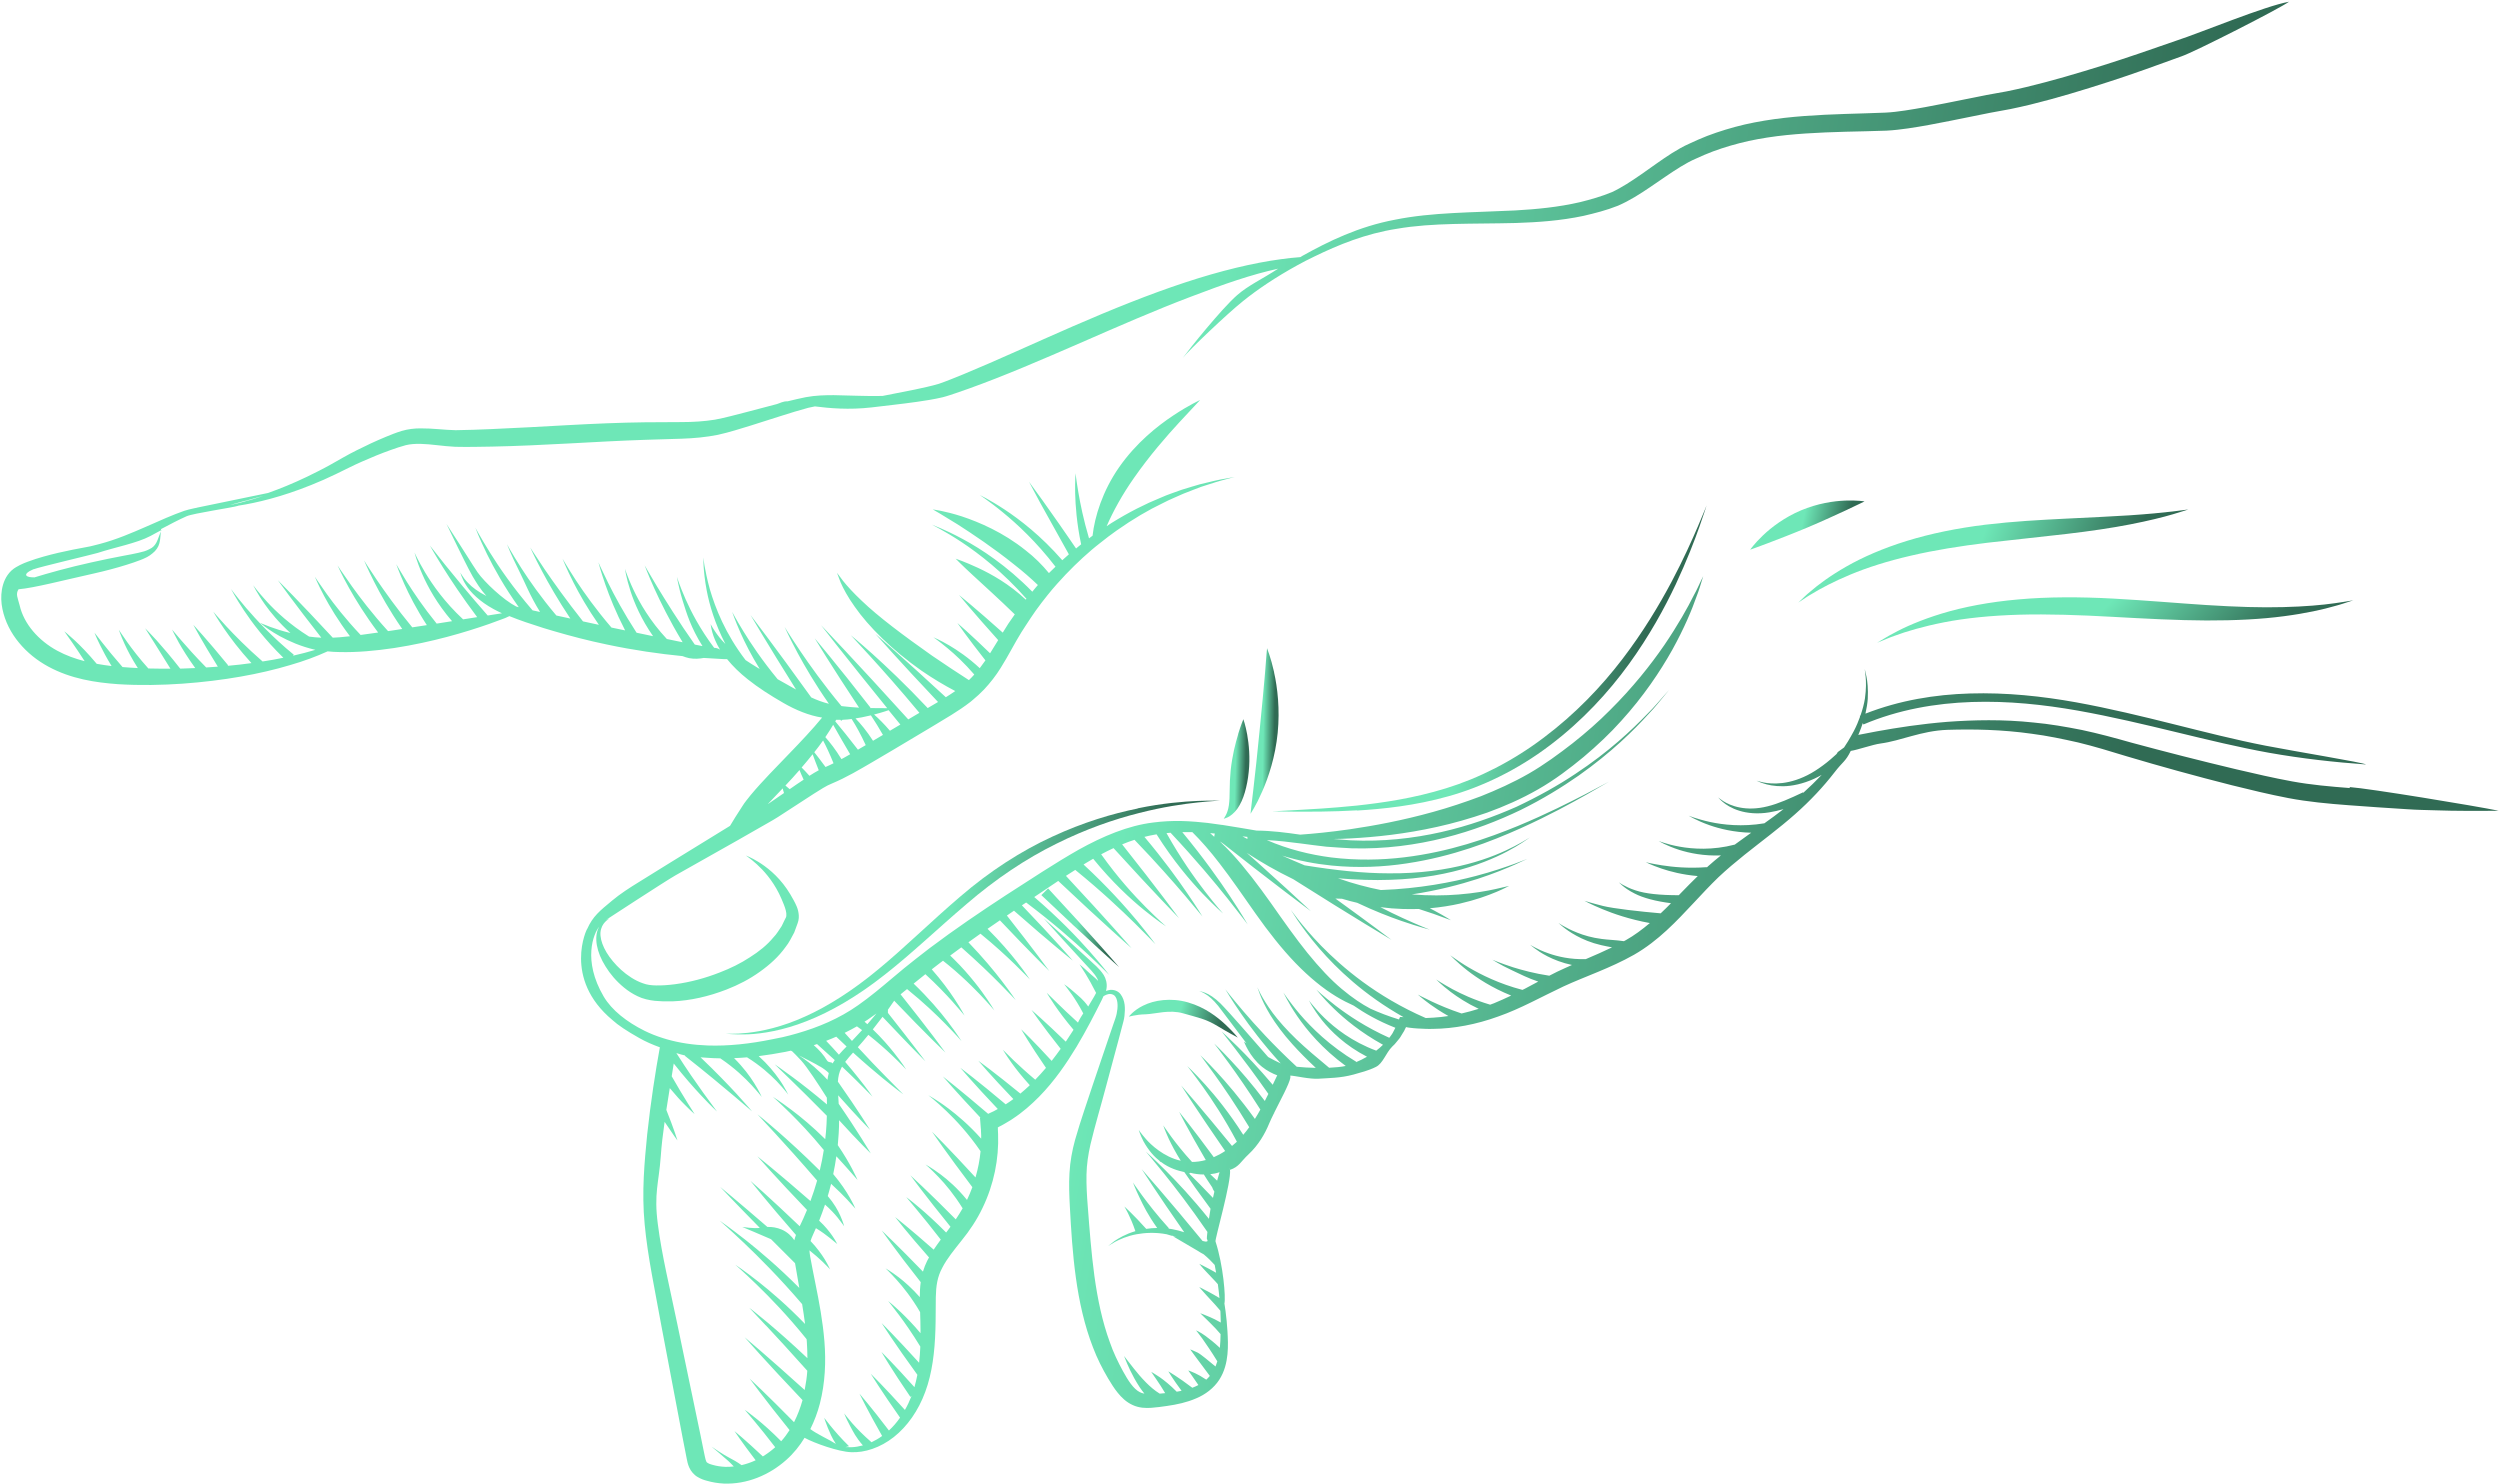 <svg width="630" height="374" viewBox="0 0 630 374" fill="none" xmlns="http://www.w3.org/2000/svg">
<path d="M288.138 253.383C286.811 254.021 285.893 254.761 285.306 255.297C284.719 255.858 284.464 256.19 284.464 256.19C284.464 256.19 284.872 256.088 285.638 255.935C286.378 255.782 287.449 255.629 288.725 255.603C291.277 255.501 294.671 254.353 298.193 255.373C301.766 256.42 303.756 256.7 306.895 258.614C309.192 260.018 311.922 261.473 311.922 261.473C311.922 261.473 310.85 260.094 308.834 258.206C306.818 256.343 303.731 253.868 299.418 252.617C295.08 251.341 290.767 252.056 288.164 253.383H288.138Z" fill="url(#paint0_linear_3186_14085)"/>
<path d="M209.794 267.981C209.82 267.852 209.871 267.801 209.794 267.981V267.981Z" fill="url(#paint1_linear_3186_14085)"/>
<path d="M310.11 295.107C310.11 295.107 310.11 295.107 310.085 295.107C310.161 295.413 310.136 295.285 310.11 295.107Z" fill="url(#paint2_linear_3186_14085)"/>
<path d="M49.203 128.314C49.356 128.288 49.509 128.237 49.688 128.211C49.483 128.237 49.305 128.288 49.203 128.314Z" fill="url(#paint3_linear_3186_14085)"/>
<path d="M592.199 198.593C587.197 198.21 582.323 197.777 577.602 196.909C572.855 196.041 568.16 194.944 563.566 193.872C554.354 191.678 545.473 189.406 537.077 187.135C532.943 185.961 528.707 184.813 524.598 183.945C520.49 183.129 516.458 182.44 512.528 182.082C504.693 181.24 497.344 181.419 490.709 181.904C484.074 182.44 478.128 183.358 472.948 184.303C471.314 184.609 469.758 184.915 468.278 185.196C468.329 185.068 468.405 184.915 468.482 184.762C468.839 183.894 469.145 183.027 469.426 182.21L469.579 182.567C478.409 178.816 487.8 177.208 496.936 176.902C506.097 176.596 515.029 177.565 523.603 179.071C540.752 182.133 556.548 186.956 571.732 189.687C580.205 191.193 588.396 192.086 596.256 192.647C595.414 192.137 578.724 189.432 570.865 187.901C555.91 184.992 540.267 180.092 523.144 176.979C514.595 175.447 505.638 174.478 496.4 174.758C487.672 175.014 478.689 176.468 470.089 179.837C470.396 178.51 470.6 177.234 470.676 176.111C470.804 173.635 470.6 171.747 470.345 170.497C470.064 169.246 469.911 168.583 469.911 168.583C469.911 168.583 469.987 169.246 470.141 170.522C470.268 171.773 470.294 173.661 469.962 176.034C469.758 177.336 469.375 178.79 468.839 180.322C468.788 180.347 468.711 180.373 468.66 180.398L468.737 180.602C468.329 181.751 467.818 182.976 467.18 184.2C466.951 184.66 466.67 185.145 466.389 185.63C466.16 186.038 465.93 186.446 465.675 186.854C465.368 187.339 465.037 187.85 464.705 188.36L463.097 189.534C463.097 189.534 462.97 189.968 462.408 190.376C461.745 190.989 461.056 191.575 460.392 192.111C459.04 193.183 457.713 194.102 456.411 194.842C453.808 196.322 451.282 197.062 449.189 197.317C447.097 197.572 445.412 197.394 444.315 197.164C443.218 196.934 442.656 196.73 442.656 196.73C442.656 196.73 443.192 197.037 444.29 197.394C445.387 197.777 447.097 198.159 449.342 198.134C451.563 198.108 454.344 197.547 457.228 196.22C457.84 195.939 458.453 195.607 459.065 195.276C457.636 196.781 456.079 198.287 454.421 199.793L454.37 199.665C451.078 201.222 448.169 202.523 445.464 203.187C442.784 203.876 440.36 203.876 438.446 203.493C436.532 203.136 435.154 202.447 434.261 201.885C433.393 201.324 432.985 200.941 432.985 200.941C432.985 200.941 433.316 201.4 434.133 202.089C434.95 202.778 436.302 203.697 438.318 204.31C440.283 204.922 442.912 205.203 445.846 204.718C446.995 204.539 448.22 204.233 449.444 203.901C447.913 205.101 446.306 206.275 444.621 207.474C438.956 208.418 434.159 207.831 430.943 207.142C429.157 206.759 427.83 206.326 426.911 206.045C426.018 205.739 425.533 205.56 425.533 205.56C425.533 205.56 425.992 205.815 426.86 206.275C427.728 206.708 429.055 207.346 430.815 207.959C433.367 208.852 436.94 209.745 441.304 209.847C440.002 210.766 438.701 211.71 437.348 212.705C437.297 212.731 437.246 212.782 437.195 212.833C431.53 214.313 426.605 213.956 423.313 213.369C421.552 213.063 420.225 212.68 419.332 212.399C418.439 212.093 417.979 211.94 417.979 211.94C417.979 211.94 418.439 212.169 419.281 212.629C420.148 213.037 421.45 213.624 423.211 214.185C425.737 214.977 429.361 215.742 433.674 215.563C432.576 216.457 431.453 217.375 430.382 218.345C430.28 218.422 430.203 218.524 430.126 218.6V218.524C425.354 218.881 421.475 218.473 418.821 218.064C416.167 217.656 414.738 217.273 414.738 217.273C414.738 217.273 416.091 217.988 418.694 218.881C420.863 219.621 423.976 220.438 427.83 220.769C426.452 222.122 425.099 223.474 423.747 224.878C423.517 225.108 423.287 225.337 423.058 225.592C418.388 225.592 414.662 225.235 412.135 224.368C410.706 223.908 409.66 223.372 408.971 222.99C408.308 222.581 407.95 222.352 407.95 222.352C407.95 222.352 408.257 222.658 408.869 223.194C409.507 223.73 410.477 224.444 411.906 225.159C414.049 226.282 417.265 227.124 421.093 227.609C420.251 228.476 419.383 229.318 418.49 230.16C413.156 229.701 406.623 228.961 403.944 228.298C400.907 227.532 399.274 226.996 399.274 226.996C399.274 226.996 400.805 227.864 403.765 229.089C406.521 230.237 410.604 231.666 415.759 232.61C413.845 234.218 411.855 235.724 409.66 236.949C409.533 237.025 409.379 237.102 409.226 237.178C407.159 236.872 405.271 236.846 403.638 236.617C401.188 236.311 399.146 235.698 397.539 235.06C395.905 234.422 394.706 233.784 393.915 233.325C393.124 232.865 392.715 232.585 392.715 232.585C392.715 232.585 393.073 232.916 393.813 233.529C394.553 234.116 395.676 234.958 397.283 235.826C398.866 236.693 400.933 237.587 403.484 238.173C404.352 238.378 405.296 238.556 406.241 238.735C404.071 239.781 401.851 240.751 399.631 241.695C395.752 241.823 392.511 241.057 390.215 240.24C388.658 239.705 387.509 239.143 386.744 238.735C385.978 238.327 385.596 238.097 385.596 238.097C385.596 238.097 385.953 238.403 386.667 238.939C387.382 239.475 388.479 240.24 389.985 241.006C391.542 241.797 393.609 242.639 396.135 243.175C394.885 243.737 393.609 244.298 392.384 244.885C391.72 245.217 391.057 245.548 390.419 245.88C386.693 245.319 383.605 244.477 381.308 243.762C379.599 243.226 378.297 242.716 377.404 242.384C376.536 242.027 376.077 241.848 376.077 241.848C376.077 241.848 376.511 242.103 377.353 242.614C378.195 243.099 379.445 243.788 381.104 244.553C383.069 245.472 385.034 246.493 387.637 247.36C386.489 247.973 385.366 248.585 384.243 249.172C384.039 249.274 383.86 249.351 383.656 249.453C377.71 247.896 373.193 245.6 370.182 243.839C368.6 242.92 367.451 242.103 366.66 241.567C365.869 241.006 365.461 240.725 365.461 240.725C365.461 240.725 365.818 241.083 366.533 241.772C367.247 242.435 368.319 243.43 369.799 244.579C372.275 246.493 375.924 248.917 380.823 250.882C379.369 251.571 377.914 252.234 376.485 252.821C376.153 252.949 375.847 253.051 375.515 253.179C371.458 251.979 368.268 250.474 366.022 249.274C363.317 247.794 361.914 246.824 361.914 246.824C361.914 246.824 363.113 248.1 365.64 250.014C367.324 251.265 369.646 252.821 372.632 254.225C371.177 254.684 369.748 255.067 368.319 255.399C365.18 254.353 362.654 253.255 360.816 252.388C358.52 251.316 357.295 250.627 357.295 250.627C357.295 250.627 358.341 251.597 360.434 253.128C361.608 253.97 363.139 254.991 365.002 256.037C363.726 256.241 362.475 256.369 361.225 256.445C360.587 256.496 359.923 256.522 359.285 256.547C346.755 251.086 338.232 243.737 332.949 238.352C330.27 235.596 328.382 233.299 327.131 231.717C325.906 230.109 325.268 229.267 325.268 229.267C325.268 229.267 325.855 230.186 326.978 231.896C328.152 233.58 329.913 236.055 332.465 239.016C336.854 244.094 343.744 250.729 353.697 256.318C353.518 256.318 353.339 256.318 353.161 256.292H352.803C352.803 256.292 352.727 256.471 352.676 256.573L352.548 256.905C349.843 256.088 347.47 255.144 345.377 254.199C345.301 254.148 345.224 254.123 345.148 254.072C343.336 253.128 340.86 251.52 338.13 249.223C335.374 246.927 332.465 243.813 329.479 240.138C326.493 236.438 323.482 232.151 320.292 227.609C317.051 223.041 313.785 218.728 310.416 215.079C309.421 214.007 308.4 212.986 307.405 212.042C307.788 212.271 308.196 212.552 308.579 212.858C309.472 213.573 310.365 214.262 311.207 214.925C312.917 216.252 314.525 217.528 316.03 218.702C319.042 221.025 321.645 223.041 323.763 224.648C328.024 227.864 330.347 229.625 330.347 229.625C330.347 229.625 328.152 227.583 324.196 223.934C322.206 222.122 319.782 219.927 316.949 217.375C316.081 216.584 315.137 215.768 314.193 214.925C317.613 217.171 321.542 219.442 325.906 221.56C341.32 231.309 350.66 236.846 350.66 236.846C350.66 236.846 345.479 232.917 336.522 226.435C337.084 226.435 337.62 226.486 338.181 226.486C339.457 226.868 340.733 227.226 342.009 227.506C346.373 229.573 350.149 231.028 353.084 232.049C357.703 233.631 360.306 234.269 360.306 234.269C360.306 234.269 357.729 233.299 353.288 231.258C351.706 230.518 349.869 229.65 347.853 228.604C349.767 228.859 351.655 229.012 353.467 229.063C354.87 229.114 356.223 229.089 357.55 229.063C358.979 229.522 360.255 229.956 361.327 230.314C364.108 231.334 365.64 231.896 365.64 231.896C365.64 231.896 364.236 230.977 361.582 229.548C361.199 229.344 360.765 229.114 360.306 228.884C363.088 228.629 365.64 228.221 367.885 227.711C371.892 226.792 375.005 225.644 377.123 224.75C378.169 224.317 378.961 223.934 379.496 223.653C380.032 223.398 380.313 223.245 380.313 223.245C380.313 223.245 380.007 223.321 379.42 223.449C378.833 223.602 377.991 223.806 376.893 224.036C374.699 224.521 371.483 225.108 367.528 225.414C364.108 225.695 360.102 225.746 355.764 225.388C362.399 224.393 367.987 222.887 372.351 221.484C376.511 220.131 379.65 218.804 381.742 217.886C383.809 216.916 384.906 216.431 384.906 216.431C384.906 216.431 383.758 216.865 381.589 217.707C379.394 218.498 376.179 219.621 371.917 220.744C365.895 222.326 357.754 223.934 347.98 224.291C344.561 223.602 341.014 222.683 337.415 221.407C337.339 221.382 337.262 221.356 337.16 221.331C341.83 221.714 346.22 221.867 350.328 221.714C358.265 221.484 365.027 220.157 370.284 218.498C375.566 216.839 379.394 214.874 381.87 213.42C383.095 212.68 384.039 212.093 384.626 211.659C385.238 211.251 385.544 211.021 385.544 211.021C385.544 211.021 385.213 211.225 384.575 211.608C383.937 212.016 382.967 212.552 381.666 213.241C379.063 214.594 375.133 216.38 369.799 217.758C364.466 219.162 357.78 220.157 349.996 220.08C343.591 220.08 336.471 219.315 328.764 218.064C326.799 217.248 324.911 216.431 323.099 215.615C327.284 216.916 331.469 217.707 335.527 218.115C342.264 218.779 348.644 218.473 354.488 217.579C366.201 215.819 375.694 212.067 383.146 208.75C390.623 205.381 396.135 202.294 399.861 200.201C403.561 198.057 405.5 196.96 405.5 196.96C405.5 196.96 403.459 198.032 399.631 200.073C395.752 202.064 390.061 204.999 382.457 208.163C374.878 211.251 365.308 214.67 353.824 216.048C348.108 216.737 341.907 216.865 335.45 216.074C330.117 215.385 324.605 214.032 319.246 211.71C322.104 211.838 324.962 212.195 327.769 212.552C329.938 212.833 332.107 213.139 334.251 213.369C336.395 213.547 338.538 213.65 340.631 213.777C349.027 214.007 356.912 212.909 364.032 211.123C371.152 209.337 377.531 206.836 383.171 204.131C388.785 201.375 393.634 198.364 397.819 195.454C406.164 189.559 411.778 183.945 415.351 180.015C417.214 178.101 418.413 176.468 419.306 175.447C420.174 174.401 420.608 173.865 420.608 173.865C420.608 173.865 420.123 174.401 419.204 175.447C418.26 176.468 416.984 178.101 415.045 179.99C411.293 183.869 405.475 189.432 396.952 195.046C392.715 197.879 387.765 200.66 382.15 203.314C376.485 205.815 370.156 208.112 363.139 209.694C356.121 211.276 348.44 212.144 340.35 211.761C338.921 211.634 337.466 211.531 335.986 211.429C337.39 211.429 338.844 211.353 340.401 211.276C346.628 210.945 354.054 210.179 362.169 208.367C366.227 207.474 370.437 206.274 374.724 204.794C379.012 203.238 383.35 201.349 387.586 198.925C391.873 196.475 395.574 193.643 399.095 190.733C402.566 187.799 405.756 184.787 408.537 181.674C414.151 175.498 418.337 169.246 421.399 163.785C424.436 158.298 426.375 153.628 427.524 150.337C428.161 148.729 428.519 147.402 428.799 146.534C429.08 145.667 429.208 145.207 429.208 145.207C429.208 145.207 429.004 145.641 428.595 146.458C428.187 147.274 427.677 148.525 426.835 150.03C425.303 153.118 422.853 157.482 419.408 162.56C415.938 167.613 411.395 173.329 405.705 178.969C402.872 181.827 399.708 184.609 396.288 187.314C392.868 189.968 389.168 192.698 385.264 194.944C381.308 197.215 377.2 199.053 373.168 200.66C369.085 202.191 365.078 203.518 361.199 204.59C353.441 206.759 346.219 208.086 340.146 208.98C335.144 209.694 330.934 210.102 327.642 210.332C324.12 209.822 320.471 209.337 316.668 209.311C313.989 208.852 311.131 208.367 308.043 207.882C308.043 207.882 307.992 207.882 307.966 207.882C306.767 207.704 305.542 207.525 304.266 207.372C303.322 207.27 302.352 207.168 301.357 207.091C300.081 206.989 298.779 206.912 297.452 206.887C295.258 206.861 292.987 206.964 290.639 207.27C284.284 208.035 277.905 210.74 271.806 214.134C265.707 217.605 259.735 221.586 253.406 225.644C247.129 229.752 240.672 234.116 234.267 238.939C233.68 239.373 233.144 239.832 232.557 240.266C231.945 240.751 231.332 241.21 230.72 241.695C228.78 243.226 226.841 244.783 225.003 246.365C222.043 248.866 219.185 251.265 216.225 253.332C211.453 256.7 206.17 258.895 200.837 260.426C199.637 260.783 198.413 261.09 197.213 261.37C196.32 261.575 195.452 261.728 194.559 261.906C188.945 263.055 183.458 263.642 178.329 263.463C174.731 263.335 171.286 262.825 168.147 261.932C167.764 261.83 167.407 261.702 167.049 261.6C165.416 261.09 163.885 260.477 162.431 259.763C157.965 257.542 154.162 254.582 152.121 251.112C146.787 242.027 149.543 235.239 151.049 233.452C150.972 233.58 150.896 233.657 150.845 233.81C150.283 234.907 150.105 236.489 150.411 238.199C150.717 239.909 151.457 241.746 152.606 243.558C153.728 245.395 155.26 247.233 157.25 248.866C158.245 249.683 159.394 250.448 160.695 251.061C161.971 251.699 163.604 252.056 165.008 252.209C166.284 252.337 167.611 252.362 168.912 252.337C169.117 252.337 169.346 252.337 169.55 252.337C173.991 252.158 178.559 251.112 183.05 249.376C186.087 248.202 188.919 246.722 191.446 244.91C193.972 243.124 196.243 241.057 197.953 238.658C198.872 237.535 199.484 236.183 200.148 234.984C200.378 234.32 200.633 233.682 200.862 233.044C200.964 232.687 201.092 232.508 201.194 231.998C201.296 231.564 201.322 231.105 201.296 230.696C201.194 229.012 200.531 227.864 199.995 226.843C199.459 225.873 198.897 224.878 198.285 224.01C195.861 220.489 193.079 218.422 191.114 217.197C190.119 216.584 189.328 216.201 188.792 215.946C188.23 215.717 187.95 215.589 187.95 215.589C187.95 215.589 188.205 215.768 188.69 216.125C189.175 216.482 189.864 217.018 190.706 217.784C192.365 219.289 194.585 221.714 196.32 225.184C196.754 226.052 197.137 226.971 197.545 227.991C197.928 228.961 198.234 229.982 198.157 230.696C198.157 231.079 198.03 231.258 197.724 231.845C197.494 232.355 197.239 232.84 196.983 233.376C196.32 234.32 195.759 235.366 194.891 236.234C193.334 238.122 191.293 239.781 188.97 241.236C186.699 242.741 184.096 244.017 181.366 245.064C177.665 246.518 173.889 247.513 170.29 247.998C170.163 247.998 170.035 248.024 169.908 248.049C168.325 248.254 166.794 248.356 165.314 248.33C164.038 248.305 163.069 248.177 162.022 247.794C160.976 247.437 159.981 246.926 159.062 246.34C157.225 245.166 155.668 243.711 154.443 242.231C151.968 239.296 150.845 236.132 151.483 234.09C151.764 233.07 152.376 232.406 152.81 232.023C153.269 231.641 153.524 231.462 153.524 231.462C153.524 231.462 153.218 231.564 152.682 231.845C152.555 231.921 167.611 222.071 170.214 220.591C173.429 218.779 176.823 216.865 180.294 214.9C182.182 213.828 184.122 212.731 186.087 211.634C186.367 211.48 186.648 211.327 186.929 211.149C188.409 210.307 189.889 209.464 191.395 208.597C192.875 207.729 194.432 206.912 196.039 205.892C198.999 203.952 202.036 201.987 205.124 199.997C206.655 199.053 208.186 198.006 209.641 197.445C211.453 196.679 213.214 195.812 214.923 194.867C218.343 192.979 221.609 190.989 224.978 189.024C228.321 187.033 231.638 185.043 234.905 183.103C238.12 181.138 241.463 179.275 244.551 176.876C244.781 176.698 244.985 176.519 245.189 176.341C246.159 175.549 247.078 174.682 247.945 173.789C249.578 172.053 251.033 170.165 252.181 168.302C254.146 165.189 255.678 162.075 257.413 159.294C257.77 158.732 258.127 158.196 258.485 157.635C259.327 156.334 260.169 155.058 261.037 153.833C262.006 152.506 262.976 151.204 263.997 149.954C264.788 148.984 265.553 148.04 266.37 147.147C269.203 143.957 272.163 141.073 275.123 138.547C275.838 137.934 276.552 137.373 277.267 136.811C278.645 135.714 279.997 134.668 281.35 133.724C285.484 130.814 289.439 128.492 293.089 126.757C294.875 125.813 296.636 125.149 298.218 124.409C299.826 123.746 301.306 123.235 302.633 122.699C305.338 121.806 307.456 121.143 308.91 120.785C310.365 120.403 311.131 120.198 311.131 120.198C311.131 120.198 310.34 120.326 308.859 120.607C307.354 120.836 305.185 121.347 302.403 122.036C301.025 122.444 299.494 122.878 297.81 123.414C296.176 124.026 294.339 124.588 292.476 125.43C288.674 126.961 284.463 129.079 280.074 131.81C279.666 132.065 279.283 132.346 278.874 132.601C280.482 128.9 282.804 124.639 285.79 120.403C289.746 114.737 293.982 109.914 297.172 106.444C300.413 102.973 302.429 100.804 302.429 100.804C302.429 100.804 301.765 101.11 300.566 101.748C299.392 102.386 297.682 103.356 295.692 104.683C291.685 107.337 286.326 111.573 282.013 117.749C277.854 123.72 275.863 130.176 275.327 135C275.021 135.204 274.74 135.459 274.434 135.663C273.031 130.916 272.239 126.961 271.755 124.128C271.219 120.99 271.04 119.254 271.04 119.254C271.04 119.254 270.887 121.041 270.938 124.281C271.015 127.369 271.321 131.835 272.444 137.169C272.01 137.5 271.601 137.858 271.168 138.215L270.81 137.705C270.351 137.016 269.892 136.352 269.432 135.689C268.539 134.387 267.697 133.162 266.906 132.039C265.298 129.768 263.946 127.829 262.823 126.246C260.552 123.108 259.301 121.398 259.301 121.398C259.301 121.398 260.322 123.312 262.159 126.757C263.869 129.845 266.319 134.285 269.356 139.695C268.794 140.18 268.258 140.665 267.697 141.175C262.261 134.948 256.953 130.916 253.177 128.416C251.212 127.114 249.629 126.221 248.558 125.608C247.486 125.022 246.899 124.741 246.899 124.741C246.899 124.741 247.435 125.124 248.456 125.838C249.476 126.578 250.956 127.65 252.768 129.156C256.29 132.039 261.139 136.505 265.987 142.808C265.426 143.344 264.89 143.855 264.329 144.416C262.67 142.4 260.705 140.41 258.408 138.649C252.768 134.132 246.746 131.58 242.357 130.125C240.136 129.411 238.299 128.977 237.049 128.722C235.773 128.492 235.058 128.365 235.058 128.365C235.058 128.365 235.671 128.722 236.793 129.385C237.891 130.049 239.473 130.993 241.387 132.192C245.189 134.642 250.344 138.062 255.55 142.247C257.745 143.957 259.761 145.718 261.547 147.427C261.062 147.963 260.603 148.55 260.143 149.112C253.61 142.451 247.231 138.343 242.663 135.867C240.213 134.54 238.248 133.647 236.895 133.06C235.543 132.499 234.854 132.218 234.854 132.218C234.854 132.218 235.543 132.601 236.844 133.29C238.146 134.004 240.034 135.102 242.357 136.633C246.72 139.542 252.692 144.11 258.663 150.898C258.612 150.975 258.536 151.026 258.485 151.102C254.351 147.198 249.859 144.697 246.542 143.14C243.097 141.532 240.825 140.792 240.825 140.792C240.825 140.792 242.484 142.502 245.266 145.054C248.022 147.606 251.799 151 255.729 154.828C255.193 155.619 254.631 156.359 254.095 157.176C253.61 157.916 253.151 158.656 252.692 159.421C245.878 153.322 241.667 149.928 241.667 149.928C241.667 149.928 245.317 154.394 251.543 161.31C250.88 162.433 250.191 163.555 249.502 164.627C244.424 159.702 241.259 156.997 241.259 156.997C241.259 156.997 243.811 160.697 248.328 166.414C247.869 167.077 247.384 167.741 246.899 168.379C243.99 165.674 241.259 163.862 239.243 162.662C236.691 161.182 235.211 160.595 235.211 160.595C235.211 160.595 236.564 161.514 238.809 163.377C240.621 164.882 243.02 167.077 245.521 169.986C245.087 170.471 244.628 170.956 244.168 171.39C241.234 169.501 238.095 167.434 234.854 165.214C227.683 160.161 221.303 155.389 217.144 151.383C215.051 149.418 213.469 147.657 212.448 146.381C211.453 145.054 210.917 144.34 210.917 144.34C210.917 144.34 211.249 145.207 211.836 146.764C212.499 148.295 213.647 150.464 215.408 152.914C218.853 157.865 224.774 163.785 232.225 169.017C235.084 170.982 237.942 172.691 240.723 174.146C239.958 174.682 239.167 175.192 238.35 175.703C227.377 165.546 220.614 159.753 220.614 159.753C220.614 159.753 226.509 166.465 236.385 176.902C235.543 177.412 234.675 177.923 233.782 178.433C228.117 172.411 223.268 167.868 219.874 164.806C216.404 161.693 214.413 160.085 214.413 160.085C214.413 160.085 216.174 162.024 219.364 165.469C222.401 168.812 226.688 173.61 231.69 179.632C230.771 180.168 229.827 180.73 228.882 181.291C215.306 166.286 206.91 157.558 206.91 157.558C206.91 157.558 213.112 165.571 223.574 178.459C223.345 178.459 223.141 178.459 222.86 178.459C221.916 178.459 220.665 178.459 219.236 178.433L219.364 178.331C210.764 167.256 205.303 160.85 205.303 160.85C205.303 160.85 209.437 167.69 216.48 178.331C215.204 178.254 213.826 178.152 212.397 177.974C212.295 177.974 212.167 177.923 212.04 177.923C207.421 172.36 204.027 167.562 201.679 164.091C199.051 160.187 197.724 157.992 197.724 157.992C197.724 157.992 198.795 160.417 201.041 164.627C202.827 167.919 205.379 172.334 208.875 177.336C208.875 177.336 208.85 177.336 208.824 177.336C207.37 176.979 205.915 176.443 204.435 175.754C194.993 162.611 189.124 154.981 189.124 154.981C189.124 154.981 193.334 162.177 200.607 173.763C200.352 173.61 200.071 173.482 199.816 173.329C198.515 172.589 197.213 171.849 195.963 171.16C191.982 166.337 189.175 162.101 187.337 159.09C185.423 155.976 184.505 154.19 184.505 154.19C184.505 154.19 185.143 156.155 186.648 159.549C187.72 161.948 189.277 165.061 191.446 168.583C191.216 168.455 190.986 168.328 190.757 168.174C189.762 167.587 188.843 166.975 187.95 166.388C187.95 166.388 187.95 166.388 187.899 166.363C182.769 159.702 180.243 153.144 178.89 148.525C178.176 145.973 177.793 143.931 177.538 142.579C177.334 141.201 177.232 140.486 177.232 140.486C177.232 140.486 177.257 141.226 177.308 142.655C177.41 144.084 177.589 146.177 178.099 148.856C178.788 152.455 180.166 157.176 182.795 162.279C181.621 161.106 180.779 160.008 180.192 159.115C179.784 158.554 179.554 158.069 179.35 157.763C179.171 157.456 179.069 157.278 179.069 157.278C179.069 157.278 179.095 157.456 179.171 157.839C179.248 158.196 179.324 158.758 179.528 159.421C179.835 160.519 180.447 162.05 181.442 163.709C180.932 163.377 180.473 163.275 179.962 163.249C176.39 158.503 174.169 154.164 172.766 151C171.975 149.214 171.439 147.81 171.082 146.84C170.75 145.871 170.571 145.36 170.571 145.36C170.571 145.36 170.673 145.896 170.877 146.917C171.107 147.938 171.439 149.443 172.026 151.357C173.047 154.624 174.093 158.145 177.027 162.815C176.594 162.739 176.032 162.611 175.088 162.433C171.184 156.92 167.483 150.949 165.569 147.785C163.528 144.365 162.456 142.477 162.456 142.477C162.456 142.477 163.222 144.595 164.88 148.269C166.412 151.638 168.708 156.359 172.026 161.846C171.643 161.769 171.209 161.693 170.75 161.59C169.857 161.412 168.938 161.233 168.045 161.029C163.732 156.41 161.18 151.868 159.649 148.652C158.858 146.994 158.347 145.641 157.99 144.748C157.658 143.829 157.48 143.344 157.48 143.344C157.48 143.344 157.582 143.855 157.761 144.824C157.965 145.794 158.322 147.223 158.909 149.035C159.879 151.995 161.588 156.027 164.574 160.315C163.222 160.034 161.818 159.753 160.415 159.447C157.123 154.369 154.8 150.005 153.269 146.917C151.61 143.574 150.794 141.686 150.794 141.686C150.794 141.686 151.304 143.727 152.555 147.325C153.575 150.26 155.158 154.241 157.531 158.86C156.408 158.63 155.26 158.375 154.086 158.145C150.079 153.475 147.196 149.367 145.205 146.356C142.908 142.808 141.76 140.792 141.76 140.792C141.76 140.792 142.602 143.013 144.542 146.84C145.971 149.648 148.038 153.322 150.921 157.456C149.569 157.176 148.242 156.869 146.915 156.589C142.679 151.255 139.489 146.738 137.269 143.497C134.87 139.95 133.619 137.96 133.619 137.96C133.619 137.96 134.589 140.18 136.631 144.008C138.264 147.07 140.586 151.153 143.725 155.874C142.526 155.619 141.352 155.364 140.203 155.109C136.273 150.464 133.415 146.33 131.425 143.242C128.949 139.363 127.75 137.143 127.75 137.143C127.75 137.143 128.669 139.567 130.761 143.753C132.292 146.764 133.543 150.132 136.095 154.215C135.457 154.088 134.819 153.935 134.206 153.807C129.205 148.014 125.708 142.859 123.412 139.159C120.987 135.229 119.788 132.983 119.788 132.983C119.788 132.983 120.681 135.433 122.748 139.67C124.458 143.14 127.01 147.785 130.736 153.016C130.506 152.965 130.302 152.888 130.072 152.837C126.882 151.204 122.11 146.713 120.375 144.263C118.665 141.711 117.313 139.44 116.139 137.654C113.791 134.03 112.515 132.039 112.515 132.039C112.515 132.039 113.587 134.234 115.475 138.138C116.471 140.078 117.568 142.502 119.099 145.233C120.018 146.789 121.089 148.55 122.57 150.183C120.528 149.137 118.946 147.989 117.951 146.891C117.211 146.151 116.751 145.488 116.445 145.003C116.139 144.518 115.986 144.288 115.986 144.288C115.986 144.288 116.088 144.569 116.266 145.105C116.471 145.641 116.802 146.432 117.389 147.351C118.512 149.239 120.885 151.587 124.356 153.475C125.019 153.858 125.759 154.19 126.5 154.547C125.402 154.726 124.228 154.904 122.901 155.109C118.257 149.826 114.684 145.437 112.209 142.375C109.708 139.21 108.33 137.475 108.33 137.475C108.33 137.475 109.427 139.465 111.596 142.936C113.561 146.075 116.445 150.439 120.247 155.517C119.125 155.696 117.925 155.874 116.7 156.078C111.979 151.689 108.993 147.351 107.131 144.263C106.186 142.681 105.523 141.405 105.089 140.563C104.655 139.695 104.451 139.236 104.451 139.236C104.451 139.236 104.604 139.746 104.885 140.69C105.191 141.634 105.676 143.013 106.441 144.748C107.794 147.836 110.091 152.097 113.919 156.538C112.668 156.742 111.367 156.946 110.04 157.15C106.646 152.965 104.221 149.316 102.563 146.687C100.776 143.804 99.858 142.17 99.858 142.17C99.858 142.17 100.47 143.982 101.874 147.147C103.073 149.801 104.885 153.424 107.564 157.533C106.365 157.712 105.14 157.916 103.89 158.094C99.909 153.271 96.999 149.112 94.983 146.177C92.84 143.013 91.743 141.226 91.743 141.226C91.743 141.226 92.559 143.217 94.32 146.687C95.851 149.699 98.122 153.807 101.363 158.503C100.496 158.63 99.602 158.783 98.709 158.911C98.403 158.962 98.097 158.988 97.79 159.039C93.707 154.547 90.722 150.592 88.655 147.708C86.281 144.365 85.056 142.477 85.056 142.477C85.056 142.477 85.975 144.595 87.991 148.218C89.624 151.128 91.998 155.007 95.29 159.396C93.784 159.626 92.304 159.83 90.875 160.008C87.021 155.925 84.214 152.301 82.351 149.699C80.361 146.917 79.34 145.335 79.34 145.335C79.34 145.335 80.055 147.121 81.688 150.209C83.091 152.812 85.184 156.359 88.195 160.34C88.195 160.34 88.195 160.34 88.17 160.34C87.277 160.442 86.409 160.519 85.567 160.595C84.98 160.646 84.418 160.672 83.857 160.697C75.359 151.51 70.026 146.228 70.026 146.228C70.026 146.228 74.032 151.842 80.973 160.697C79.902 160.646 78.855 160.57 77.886 160.417C73.011 157.38 69.566 154.113 67.321 151.689C66.121 150.388 65.254 149.316 64.667 148.601C64.105 147.861 63.799 147.478 63.799 147.478C63.799 147.478 64.029 147.912 64.488 148.754C64.973 149.571 65.687 150.796 66.734 152.276C68.163 154.318 70.281 156.895 73.19 159.523C71.072 159.013 69.337 158.426 68.061 157.967C66.427 157.354 65.534 156.946 65.534 156.946C65.534 156.946 66.274 157.609 67.729 158.605C69.209 159.625 71.429 160.952 74.441 162.177C75.895 162.764 77.605 163.326 79.468 163.76C77.733 164.296 75.819 164.78 73.828 165.24L74.032 164.985C68.52 160.468 64.616 156.206 62.038 153.22C59.486 150.209 58.21 148.423 58.21 148.423C58.21 148.423 59.231 150.413 61.451 153.782C63.518 156.895 66.734 161.182 71.404 165.75C69.745 166.107 68.01 166.414 66.172 166.694C62.14 163.173 59.103 160.059 57.036 157.839C54.867 155.491 53.745 154.139 53.745 154.139C53.745 154.139 54.612 155.721 56.45 158.401C58.006 160.672 60.277 163.709 63.365 167.103C61.426 167.383 59.41 167.613 57.317 167.792L57.496 167.664C52.188 161.157 48.717 157.456 48.717 157.456C48.717 157.456 50.912 161.616 54.893 167.996C53.923 168.072 52.953 168.149 51.958 168.2C49.253 165.444 47.16 163.096 45.731 161.437C44.2 159.651 43.358 158.656 43.358 158.656C43.358 158.656 43.92 159.855 45.068 161.948C46.012 163.606 47.365 165.827 49.202 168.353C48.105 168.404 46.982 168.455 45.859 168.481C45.706 168.481 45.553 168.481 45.4 168.481C43.052 165.469 40.985 163.071 39.479 161.386C37.642 159.37 36.57 158.324 36.57 158.324C36.57 158.324 37.387 159.626 38.867 161.948C39.939 163.632 41.317 165.852 42.95 168.506C41.112 168.506 39.275 168.506 37.387 168.455C35.064 165.878 33.304 163.555 32.104 161.871C30.675 159.855 29.935 158.681 29.935 158.681C29.935 158.681 30.369 160.034 31.415 162.331C32.155 163.938 33.227 166.005 34.733 168.353C33.457 168.302 32.181 168.2 30.879 168.098C28.736 165.648 27.051 163.581 25.878 162.075C24.525 160.366 23.811 159.447 23.811 159.447C23.811 159.447 24.244 160.595 25.214 162.56C25.903 163.938 26.847 165.776 28.123 167.843C26.873 167.69 25.622 167.511 24.372 167.281C22.177 164.653 20.212 162.662 18.783 161.335C17.15 159.83 16.206 159.09 16.206 159.09C16.206 159.09 16.92 160.11 18.196 161.922C19.038 163.122 20.11 164.729 21.335 166.618C18.936 166.005 16.614 165.163 14.445 163.989C9.724 161.437 6.024 157.252 4.952 152.557C4.467 150.617 3.88 149.75 4.671 148.499C8.601 148.167 16.078 146.202 23.555 144.544C26.515 143.88 29.297 143.14 31.823 142.349C33.074 141.966 34.273 141.558 35.396 141.124C35.932 140.92 36.519 140.665 37.055 140.384C37.565 140.103 38.025 139.797 38.433 139.44C39.301 138.776 39.939 137.807 40.143 136.964C40.372 136.122 40.398 135.459 40.449 134.897C40.526 134.081 40.577 133.545 40.602 133.315C42.899 132.09 45.017 130.993 47.007 130.1C48.743 129.334 58.593 127.931 60.073 127.446C60.073 127.446 60.048 127.446 59.946 127.446C64.667 126.731 71.046 125.2 78.37 122.24C80.412 121.423 82.53 120.505 84.674 119.458C86.868 118.412 88.986 117.289 91.283 116.294C93.58 115.273 96.004 114.278 98.505 113.385C99.73 112.951 101.082 112.492 102.256 112.185C103.405 111.905 104.655 111.828 105.982 111.854C108.636 111.905 111.52 112.441 114.71 112.594C117.9 112.67 120.86 112.594 124.024 112.543C130.302 112.415 136.784 112.109 143.393 111.752C150.003 111.394 156.434 111.037 162.635 110.833C165.748 110.731 168.81 110.654 171.822 110.552C174.884 110.45 177.946 110.169 180.881 109.582C183.892 108.919 186.495 108.051 189.124 107.26C191.727 106.444 194.227 105.652 196.677 104.861C199.102 104.096 201.449 103.356 203.669 102.769C204.231 102.641 204.792 102.514 205.354 102.412C209.054 102.871 213.852 103.33 219.644 102.667C223.115 102.233 226.943 101.85 231.077 101.263C233.144 100.957 235.262 100.651 237.533 100.115C238.758 99.809 239.754 99.426 240.876 99.069C241.974 98.711 243.046 98.303 244.168 97.92C252.998 94.756 262.415 90.698 272.214 86.437C282.013 82.149 291.328 78.092 299.953 74.825C308.502 71.559 315.341 69.186 322.104 67.706C318.021 70.359 314.576 71.916 311.769 74.366C307.864 77.76 299.673 87.993 298.065 90.188C299.775 88.095 309.217 79.087 313.249 75.872C316.821 72.988 321.389 69.9 326.901 66.863C327.565 66.506 328.228 66.123 328.943 65.766C329.683 65.383 330.449 65.026 331.214 64.643C337.186 61.734 344.101 58.876 352.038 57.651C361.021 56.094 371.075 56.477 381.997 56.196C387.458 56.018 393.175 55.635 398.993 54.41C401.928 53.721 404.735 53.032 407.746 51.833C410.681 50.557 413.309 48.872 415.861 47.137C418.413 45.427 420.914 43.615 423.491 42.033C424.793 41.242 426.018 40.553 427.447 39.941C428.825 39.277 430.254 38.716 431.683 38.154C434.592 37.083 437.578 36.215 440.666 35.526C443.754 34.862 446.944 34.377 450.159 34.046C456.641 33.382 463.327 33.229 470.192 33.076C471.927 33.025 473.662 32.974 475.397 32.923C477.26 32.821 479.021 32.617 480.782 32.361C484.304 31.851 487.749 31.188 491.219 30.499C494.664 29.81 498.084 29.12 501.478 28.431C503.188 28.125 504.898 27.794 506.607 27.487C508.343 27.13 510.052 26.747 511.737 26.339C518.474 24.68 524.981 22.69 531.31 20.648C534.474 19.627 537.613 18.556 540.701 17.458C543.763 16.361 546.775 15.264 549.76 14.192C553.052 13.069 574.361 2.223 576.836 0.437C570.763 1.509 554.634 8.22 548.459 10.236C545.422 11.283 542.385 12.329 539.297 13.401C536.235 14.447 533.122 15.468 529.983 16.463C523.68 18.428 517.249 20.342 510.665 21.924C509.032 22.307 507.373 22.69 505.714 23.021C504.03 23.328 502.32 23.634 500.61 23.94C497.191 24.629 493.771 25.318 490.301 26.007C486.856 26.696 483.461 27.334 480.093 27.845C478.409 28.1 476.75 28.304 475.142 28.381C473.432 28.431 471.723 28.508 470.038 28.559C463.199 28.763 456.386 28.942 449.649 29.707C446.28 30.09 442.963 30.626 439.696 31.366C436.43 32.132 433.24 33.102 430.152 34.275C428.621 34.888 427.115 35.526 425.635 36.24C424.155 36.878 422.649 37.772 421.297 38.614C418.566 40.349 416.091 42.212 413.616 43.922C411.14 45.631 408.69 47.265 406.215 48.413C403.714 49.459 400.856 50.276 398.176 50.939C392.69 52.215 387.178 52.726 381.819 53.032C371.075 53.568 360.816 53.491 351.604 55.354C342.315 57.09 334.634 60.892 328.228 64.465C328.05 64.567 327.871 64.669 327.693 64.796C326.161 64.898 324.554 65.077 322.869 65.307C315.801 66.251 307.558 68.241 298.652 71.176C289.746 74.111 280.227 77.939 270.377 82.226C260.526 86.513 251.288 90.8 242.765 94.322C241.693 94.756 240.647 95.164 239.6 95.598C238.58 95.981 237.482 96.44 236.589 96.721C234.624 97.308 232.506 97.742 230.516 98.175C227.658 98.737 224.952 99.273 222.375 99.783C222.171 99.783 221.992 99.783 221.788 99.783C218.369 99.86 214.49 99.656 210.1 99.579C207.906 99.579 205.532 99.63 203.057 100.089C201.526 100.396 200.02 100.753 198.464 101.136C197.341 101.085 196.499 101.62 195.784 101.825C193.309 102.488 190.757 103.152 188.128 103.841C185.525 104.504 182.769 105.27 180.166 105.755C177.461 106.188 174.654 106.367 171.694 106.367C168.683 106.367 165.62 106.393 162.507 106.418C156.229 106.495 149.748 106.775 143.138 107.133C136.529 107.49 130.098 107.873 123.871 108.128C120.809 108.255 117.619 108.383 114.812 108.409C112.005 108.358 109.044 107.924 105.957 107.949C104.425 107.949 102.818 108.128 101.261 108.587C99.755 109.047 98.505 109.557 97.204 110.093C94.626 111.165 92.227 112.287 89.905 113.461C87.583 114.61 85.414 115.911 83.398 117.034C81.356 118.182 79.34 119.178 77.401 120.122C73.853 121.832 70.562 123.159 67.55 124.23C67.014 124.332 54 127.038 50.121 127.829C49.917 127.88 49.712 127.905 49.534 127.956C49.534 127.956 49.585 127.956 49.61 127.956C49.279 128.033 49.075 128.058 49.049 128.058C47.977 128.288 47.058 128.518 46.446 128.722C43.511 129.743 40.27 131.197 36.749 132.754C33.227 134.285 29.374 135.969 25.086 137.092C24.015 137.347 22.943 137.679 21.82 137.858C20.672 138.087 19.498 138.291 18.324 138.521C15.899 139.006 13.45 139.567 10.898 140.282C9.622 140.639 8.346 141.048 7.044 141.532C6.381 141.762 5.743 142.043 5.054 142.375C4.365 142.757 3.701 143.038 2.859 143.804C1.43 145.182 0.792 146.866 0.486 148.55C0.205 150.234 0.282 151.868 0.614 153.475C1.252 156.589 2.757 159.523 4.799 161.973C6.84 164.449 9.367 166.465 12.199 167.996C17.89 171.084 24.04 172.002 29.705 172.411C35.396 172.768 40.857 172.64 46.012 172.283C56.347 171.543 65.56 169.859 73.062 167.613C76.635 166.592 79.799 165.393 82.556 164.142C83.551 164.244 84.572 164.321 85.643 164.321C89.931 164.423 94.55 164.015 99.347 163.3C108.942 161.82 117.313 159.319 123.284 157.227C124.79 156.691 126.091 156.206 127.316 155.747C127.673 155.593 128.031 155.44 128.362 155.262C130.991 156.334 133.9 157.303 136.988 158.273C137.856 158.554 138.749 158.809 139.642 159.064C143.751 160.263 148.191 161.437 152.886 162.407C159.725 163.862 166.233 164.78 172 165.342C172.511 165.546 173.072 165.725 173.659 165.852C174.986 166.107 176.262 166.005 177.359 165.801C179.197 165.929 180.957 166.031 182.54 166.107C182.769 166.107 182.999 166.107 183.229 166.107C184.607 167.817 186.368 169.552 188.435 171.186C191.089 173.304 194.125 175.243 197.443 177.157C200.505 178.918 203.874 180.322 207.166 180.832C205.966 182.286 204.665 183.792 203.21 185.349C200.454 188.36 197.264 191.55 193.947 195.046C192.288 196.807 190.68 198.542 189.175 200.354C188.792 200.813 188.435 201.273 188.077 201.732C187.72 202.166 187.312 202.778 187.057 203.187C186.47 204.105 185.883 205.024 185.321 205.892C184.862 206.657 184.403 207.372 183.969 208.112C178.533 211.455 173.327 214.67 168.453 217.656C165.901 219.238 163.426 220.769 161.052 222.249C158.679 223.704 156.306 225.235 154.29 226.92C151.126 229.548 149.416 230.875 147.961 234.116C147.961 233.835 141.734 246.569 154.341 257.058C155.685 258.3 157.931 259.805 161.078 261.574C162.686 262.493 164.447 263.259 166.284 263.922C165.161 270.098 164.013 277.447 163.094 285.843C162.431 292.682 161.665 300.287 162.456 308.53C163.222 316.721 165.059 325.168 166.667 334.1C168.351 343.006 170.137 352.372 171.975 362.069C172.204 363.268 172.434 364.493 172.689 365.718L173.046 367.556C173.174 368.194 173.302 368.959 173.71 369.852C174.093 370.745 174.96 371.741 175.803 372.2C176.645 372.71 177.41 372.966 178.099 373.144C179.503 373.553 180.932 373.782 182.387 373.859C188.23 374.088 193.87 371.715 198.157 367.887C200.02 366.229 201.526 364.34 202.751 362.324C205.252 363.702 211.351 365.846 214.464 365.948C217.858 366.126 221.839 364.825 225.233 362.145C228.627 359.466 231.434 355.485 233.17 350.738C234.93 345.992 235.543 340.633 235.722 335.172C235.824 332.441 235.773 329.609 235.824 326.878C235.875 324.122 236.206 321.749 237.457 319.477C238.631 317.155 240.468 314.961 242.357 312.562C244.296 310.189 246.184 307.381 247.588 304.421C250.472 298.475 251.748 291.993 251.518 285.792L251.467 284.644V284.389V284.338V284.261C251.416 284.108 251.467 284.108 251.492 284.082H251.518L251.773 283.929L252.283 283.674C252.615 283.521 252.947 283.291 253.279 283.113C253.917 282.704 254.606 282.373 255.193 281.939C257.694 280.306 259.888 278.366 261.853 276.376C265.783 272.369 268.743 267.98 271.27 263.82C273.771 259.635 275.812 255.654 277.65 251.979C277.803 251.673 277.93 251.367 278.083 251.035C278.619 250.729 279.181 250.474 279.717 250.474C280.252 250.499 280.814 250.703 281.095 251.188C281.758 252.158 281.733 253.893 281.401 255.45C281.324 255.858 281.197 256.241 281.069 256.649C280.916 257.083 280.763 257.517 280.61 257.976C280.303 258.869 279.997 259.788 279.666 260.732C278.39 264.484 276.986 268.592 275.506 273.007C274.051 277.473 272.393 282.066 270.912 287.272C270.198 289.875 269.662 292.708 269.509 295.592C269.33 298.475 269.458 301.359 269.611 304.217C269.917 309.908 270.274 315.854 271.117 321.953C271.959 328.052 273.286 334.023 275.429 339.535C276.476 342.317 277.803 344.92 279.257 347.395C280.023 348.62 280.712 349.82 281.682 350.994C282.626 352.168 283.825 353.341 285.407 354.056C287.015 354.821 288.75 354.873 290.128 354.77C291.532 354.668 292.731 354.49 294.007 354.311C296.534 353.954 299.06 353.418 301.408 352.397C303.756 351.427 305.899 349.794 307.252 347.702C308.604 345.609 309.115 343.338 309.319 341.271C309.523 339.178 309.421 337.264 309.319 335.452C309.217 333.641 309.038 331.956 308.834 330.374C308.757 329.711 308.655 329.098 308.553 328.486C308.91 326.98 308.272 318.865 306.308 312.842C306.129 312.256 310.365 297.71 309.957 294.8C309.829 293.882 309.957 294.469 309.982 294.8C312.279 294.009 312.636 292.759 314.601 290.922C317.153 288.548 318.786 285.69 319.858 283.062C320.113 282.424 320.547 281.556 321.032 280.561L321.134 280.484C321.134 280.484 321.109 280.433 321.083 280.433C322.64 277.32 324.911 273.135 325.166 271.604C325.192 271.374 325.166 271.195 325.166 271.042C326.544 271.119 329.989 271.986 332.337 271.833C334.761 271.655 337.696 271.706 341.09 270.787C342.774 270.302 344.892 269.792 346.704 268.873C348.516 268.005 349.205 265.377 350.838 263.744C351.272 263.361 351.681 262.927 352.038 262.442C352.421 261.983 352.829 261.523 353.11 260.988L353.595 260.196L353.85 259.788L353.952 259.558L354.156 259.15L354.258 258.946L354.309 258.844H354.411L354.768 258.921C354.896 258.921 354.947 258.946 355.33 258.997C355.942 259.074 356.58 259.15 357.193 259.176C358.469 259.227 359.745 259.329 361.072 259.278C366.354 259.227 371.994 258.18 377.531 256.164C383.12 254.225 388.556 251.137 393.991 248.585C399.504 246.033 405.73 244.017 411.778 240.598C417.928 237.076 422.547 232.074 426.783 227.557C428.902 225.286 430.969 223.066 433.061 221.05C435.179 219.06 437.399 217.197 439.594 215.436C444.034 211.889 448.449 208.648 452.328 205.203C456.233 201.758 459.525 198.21 462.23 194.714C464.45 191.831 465.062 191.958 466.389 189.228C468.124 188.973 471.927 187.62 473.892 187.365C479.072 186.676 484.176 184.149 490.734 183.92C497.293 183.716 504.464 183.843 512.068 184.915C515.871 185.4 519.75 186.216 523.731 187.11C527.712 188.079 531.667 189.279 535.903 190.58C544.299 193.081 553.154 195.531 562.418 197.879C567.062 199.027 571.758 200.175 576.683 201.12C581.634 202.064 586.686 202.523 591.739 202.906C596.792 203.263 601.692 203.646 606.668 203.927C609.143 204.105 611.593 204.131 614.017 204.207C616.442 204.284 618.866 204.335 621.239 204.335C624.098 204.361 626.905 204.335 629.686 204.31C623.613 203.059 597.073 198.695 592.071 198.338L592.199 198.593ZM314.346 210.893V211.429C313.938 211.2 313.504 210.97 313.096 210.766C313.529 210.817 313.912 210.842 314.346 210.893ZM66.861 124.792C65.534 125.251 64.284 125.634 63.084 125.991C62.982 125.991 62.6 126.068 62.064 126.144C63.825 125.66 65.739 125.124 66.861 124.817V124.792ZM61.732 126.221C62.395 126.119 62.931 126.017 63.059 125.991C61.349 126.502 59.767 126.884 58.363 127.191C57.317 127.42 59.308 126.884 61.706 126.221H61.732ZM8.499 143.446C9.622 142.961 23.479 139.695 24.602 139.338C29.067 137.883 34.477 136.888 37.897 135.076C38.867 134.566 39.785 134.055 40.679 133.57C40.577 133.8 40.372 134.285 40.117 135C39.709 136.046 39.326 137.654 37.693 138.368C37.31 138.572 36.851 138.776 36.366 138.929C35.907 139.057 35.447 139.185 34.86 139.312C33.763 139.567 32.538 139.797 31.262 140.027C28.71 140.512 25.903 141.073 22.968 141.737C17.303 142.987 12.225 144.416 8.473 145.564C8.55 145.539 8.729 145.462 8.652 145.488C6.713 145.564 5.258 144.824 8.473 143.421L8.499 143.446ZM223.013 179.275C223.37 179.148 223.676 179.046 223.932 178.969C224.876 180.143 225.871 181.342 226.892 182.593C226.024 183.103 225.157 183.613 224.263 184.149C222.758 182.389 221.405 181.062 220.359 180.143C220.333 180.117 220.308 180.092 220.257 180.066C221.354 179.786 222.273 179.505 223.013 179.275ZM217.246 180.755C218.037 180.602 218.777 180.424 219.466 180.27C219.568 180.424 219.644 180.551 219.772 180.73C220.512 181.853 221.456 183.358 222.503 185.196C221.66 185.681 220.844 186.191 220.002 186.676C218.42 184.2 216.837 182.338 215.587 181.036C216.174 180.96 216.735 180.857 217.271 180.755H217.246ZM210.713 181.393C211.07 181.393 211.427 181.393 211.785 181.393C211.836 181.47 211.912 181.546 211.963 181.649L212.295 181.393C213.112 181.368 213.877 181.291 214.617 181.189C214.668 181.266 214.694 181.317 214.745 181.393C215.715 182.924 216.939 185.094 218.164 187.773C217.501 188.156 216.863 188.539 216.199 188.921C213.877 185.91 211.938 183.511 210.483 181.776C210.56 181.649 210.636 181.521 210.713 181.393ZM209.973 182.669C211.045 184.583 212.474 187.11 214.234 190.07C213.724 190.376 213.188 190.682 212.678 190.963C212.474 191.091 212.244 191.193 212.04 191.295C210.56 188.845 209.105 187.033 207.982 185.757C208.697 184.711 209.36 183.665 209.947 182.669H209.973ZM206.349 188.079C206.732 187.569 207.064 187.084 207.421 186.599C208.186 188.054 209.105 189.993 210.049 192.341C209.386 192.673 208.697 193.005 208.033 193.285C206.834 191.652 205.864 190.402 205.201 189.559C205.583 189.075 205.992 188.564 206.349 188.079ZM204.792 190.095C205.15 191.091 205.66 192.443 206.323 194.102C205.481 194.561 204.716 195.021 203.976 195.505C203.21 194.638 202.547 193.949 202.011 193.413C202.98 192.29 203.899 191.193 204.767 190.095H204.792ZM201.475 194.051C201.73 194.714 202.087 195.531 202.521 196.475C201.322 197.266 200.148 198.057 198.999 198.874C198.591 198.517 198.234 198.185 197.928 197.955C199.153 196.654 200.352 195.352 201.475 194.051ZM197.239 198.67C197.315 199.002 197.417 199.41 197.57 199.844C196.269 200.737 194.993 201.63 193.743 202.472C193.666 202.523 193.564 202.574 193.487 202.625C194.712 201.324 195.963 200.022 197.239 198.67ZM306.129 210.051L305.976 210.868C305.644 210.562 305.287 210.23 304.955 209.949C305.338 209.975 305.746 210.026 306.129 210.051ZM218.624 256.981C219.389 256.471 220.129 255.935 220.869 255.399C220.129 256.292 219.364 257.211 218.573 258.104C218.343 257.9 218.088 257.67 217.858 257.466C218.113 257.313 218.369 257.16 218.624 256.981ZM215.944 258.64C216.378 258.972 216.837 259.278 217.246 259.584C216.429 260.477 215.587 261.396 214.694 262.315C214.081 261.651 213.469 260.988 212.856 260.273C213.903 259.763 214.923 259.227 215.944 258.64ZM210.738 261.243C211.631 262.11 212.499 262.927 213.341 263.718C212.703 264.356 212.04 265.045 211.402 265.785C210.432 264.688 209.36 263.514 208.186 262.289C209.029 261.983 209.896 261.6 210.738 261.243ZM205.864 263.08C207.497 264.535 209.003 265.887 210.356 267.138C210.177 267.418 209.973 267.699 209.794 268.005C209.666 268.21 209.718 268.082 209.794 268.005C209.59 267.469 208.799 267.929 208.365 267.189C207.625 265.938 206.477 264.611 205.073 263.386C205.354 263.31 205.609 263.182 205.89 263.106L205.864 263.08ZM206.681 268.771C207.625 269.332 208.339 269.894 208.799 270.353C208.799 270.353 208.824 270.404 208.85 270.43C208.697 270.991 208.595 271.552 208.518 272.114C206.196 269.562 204.001 267.827 202.394 266.678C202.011 266.398 201.653 266.168 201.322 265.964C203.414 267.036 205.303 267.954 206.681 268.796V268.771ZM193.028 334.023C195.554 336.728 199.153 340.607 203.44 345.43C203.338 347.064 203.083 348.671 202.776 350.279C193.36 341.756 187.643 336.984 187.643 336.984C187.643 336.984 193.105 343.236 202.24 352.831C201.705 354.745 200.99 356.633 200.097 358.394C193.156 351.325 188.894 347.395 188.894 347.395C188.894 347.395 192.62 352.499 198.974 360.385C198.336 361.38 197.647 362.324 196.856 363.192C194.457 360.767 192.339 358.905 190.757 357.629C188.817 356.046 187.669 355.255 187.669 355.255C187.669 355.255 188.588 356.327 190.221 358.267C191.548 359.849 193.309 362.043 195.35 364.697C195.325 364.723 195.299 364.748 195.274 364.774C194.329 365.616 193.309 366.356 192.237 367.02C187.848 362.886 185.092 360.64 185.092 360.64C185.092 360.64 187.005 363.524 190.425 367.989C189.277 368.525 188.077 368.934 186.878 369.214C185.755 368.423 184.734 367.836 183.918 367.428C182.412 366.688 179.299 364.544 179.299 364.544C179.299 364.544 182.259 367.02 183.484 368.117C183.918 368.5 184.403 369.01 184.913 369.546C184.198 369.623 183.484 369.674 182.769 369.648C181.672 369.597 180.6 369.444 179.554 369.138C179.018 369.01 178.584 368.832 178.354 368.678C178.099 368.5 178.099 368.525 177.972 368.27C177.742 367.811 177.487 366.305 177.232 365.131C176.976 363.906 176.721 362.707 176.492 361.482C174.476 351.81 172.511 342.496 170.673 333.615C168.836 324.709 166.769 316.339 165.774 308.479C164.753 300.644 166.029 298.194 166.514 291.381C166.692 288.727 167.049 285.741 167.483 282.704C169.474 285.716 170.724 287.4 170.724 287.4C170.724 287.4 169.806 284.414 167.917 279.693C168.198 277.83 168.504 275.993 168.785 274.206C170.265 275.993 171.592 277.447 172.638 278.468C174.144 279.999 175.037 280.739 175.037 280.739C175.037 280.739 174.399 279.719 173.251 277.907C172.255 276.299 170.852 274.002 169.27 271.221C169.448 270.072 169.627 269.001 169.78 268.005C172.46 271.399 174.833 274.079 176.67 276.044C179.197 278.749 180.677 280.101 180.677 280.101C180.677 280.101 179.452 278.443 177.257 275.431C175.496 272.982 173.123 269.588 170.444 265.377C171.311 265.658 172 265.836 172.664 265.989L172.587 266.066C177.972 270.302 182.182 273.849 185.066 276.274C187.95 278.723 189.532 280.076 189.532 280.076C189.532 280.076 188.179 278.443 185.576 275.61C183.407 273.262 180.37 270.098 176.543 266.449C177.002 266.474 177.487 266.525 178.048 266.551C179.197 266.653 180.345 266.678 181.519 266.704C185.168 269.154 187.746 271.68 189.43 273.492C191.114 275.329 191.956 276.427 191.956 276.427C191.956 276.427 191.42 275.125 190.042 272.931C188.97 271.221 187.363 269.001 184.989 266.653C186.061 266.602 187.159 266.551 188.256 266.449C191.599 268.516 194.023 270.736 195.682 272.42C196.677 273.466 197.417 274.334 197.902 274.921C198.387 275.508 198.642 275.84 198.642 275.84C198.642 275.84 198.464 275.482 198.081 274.768C197.698 274.079 197.137 273.084 196.269 271.859C195.146 270.251 193.487 268.209 191.191 266.142C193.411 265.862 195.656 265.504 197.902 265.071C198.362 264.969 198.821 264.866 199.306 264.764C199.433 264.841 199.535 264.892 199.637 264.943C200.046 265.326 200.786 266.066 201.858 267.214C203.312 268.771 206.247 273.262 208.365 276.605C208.365 277.167 208.365 277.754 208.391 278.315C204.945 275.406 202.011 273.135 199.816 271.501C196.881 269.307 195.223 268.209 195.223 268.209C195.223 268.209 196.703 269.639 199.331 272.19C201.577 274.385 204.69 277.422 208.365 281.173C208.339 282.551 208.263 283.955 208.135 285.384C208.084 285.945 208.008 286.507 207.957 287.068C204.665 283.802 201.73 281.403 199.484 279.719C196.499 277.473 194.763 276.401 194.763 276.401C194.763 276.401 196.345 277.779 199.025 280.408C201.271 282.628 204.282 285.741 207.599 289.799C207.344 291.508 206.987 293.244 206.579 294.979C202.291 290.717 198.617 287.4 195.937 285.052C192.722 282.245 190.884 280.816 190.884 280.816C190.884 280.816 192.518 282.577 195.427 285.716C198.03 288.548 201.653 292.555 205.915 297.505C205.43 299.215 204.869 300.951 204.231 302.66C195.963 295.438 190.859 291.381 190.859 291.381C190.859 291.381 195.503 296.714 203.363 304.906C202.802 306.284 202.189 307.662 201.526 309.015C193.87 301.691 189.124 297.582 189.124 297.582C189.124 297.582 193.36 302.941 200.582 311.209C200.429 311.643 200.275 312.077 200.173 312.536C199.484 311.49 198.387 310.469 197.06 309.882C195.759 309.321 194.508 309.142 193.385 309.193C185.883 302.711 181.493 299.113 181.493 299.113C181.493 299.113 185.117 302.967 191.471 309.423C190.017 309.653 187.057 309.193 187.057 309.193C187.057 309.193 192.824 311.618 194.304 312.281C196.141 314.144 198.157 316.16 200.352 318.329C200.684 320.32 201.016 322.259 201.373 324.25C201.373 324.352 201.398 324.454 201.424 324.556C196.09 319.197 191.369 315.241 187.899 312.485C183.739 309.219 181.366 307.611 181.366 307.611C181.366 307.611 183.611 309.551 187.465 313.2C191.165 316.721 196.345 321.876 202.138 328.639C202.419 330.298 202.649 331.956 202.878 333.641C198.31 328.92 194.227 325.449 191.191 323.05C187.465 320.115 185.296 318.712 185.296 318.712C185.296 318.712 187.312 320.447 190.731 323.765C193.947 326.878 198.413 331.446 203.261 337.468C203.287 337.8 203.338 338.106 203.338 338.438C203.414 339.714 203.465 340.99 203.465 342.266C199.408 338.413 195.963 335.427 193.462 333.309C190.502 330.833 188.817 329.558 188.817 329.558C188.817 329.558 190.297 331.14 192.951 333.972L193.028 334.023ZM306.716 297.531C306.078 296.919 305.491 296.383 304.981 295.898C305.363 295.847 305.772 295.796 306.154 295.719C306.537 295.643 306.945 295.515 307.328 295.387C307.15 295.949 306.946 296.689 306.716 297.531ZM306.027 300.262C305.899 300.772 305.772 301.308 305.67 301.869C303.143 299.215 301.076 297.123 299.57 295.643C299.647 295.643 299.724 295.694 299.8 295.694L299.979 295.54C301 295.821 302.173 295.974 303.373 295.974C303.909 296.842 304.598 297.914 305.465 299.19C305.567 299.521 305.746 299.879 306.001 300.262H306.027ZM351.476 259.303L351.119 259.992C350.915 260.477 350.583 260.86 350.277 261.294C350.226 261.37 350.149 261.447 350.098 261.523C344.076 258.818 339.61 255.756 336.599 253.459C334.966 252.209 333.766 251.163 332.949 250.474C332.158 249.759 331.725 249.376 331.725 249.376C331.725 249.376 332.107 249.81 332.796 250.652C333.511 251.469 334.608 252.694 336.114 254.148C338.793 256.751 342.876 260.171 348.516 263.284C347.98 263.82 347.419 264.305 346.806 264.764C340.631 262.468 336.344 259.023 333.715 256.471C332.363 255.169 331.418 254.046 330.78 253.281C330.168 252.515 329.836 252.107 329.836 252.107C329.836 252.107 330.091 252.566 330.602 253.459C331.138 254.327 331.954 255.577 333.154 257.109C335.348 259.839 338.998 263.463 344.484 266.296C343.565 266.831 342.647 267.291 341.703 267.674L341.779 267.572C334.991 263.514 330.423 258.895 327.565 255.577C326.136 253.893 325.115 252.515 324.426 251.571C323.763 250.627 323.405 250.116 323.405 250.116C323.405 250.116 323.686 250.678 324.247 251.724C324.809 252.77 325.677 254.276 326.953 256.139C329.326 259.584 333.205 264.28 339.125 268.618C338.079 268.847 336.599 269.001 334.94 269.077C331.827 266.5 329.045 264.152 326.723 261.932C324.196 259.507 322.206 257.236 320.751 255.297C319.297 253.332 318.327 251.673 317.715 250.55C317.128 249.402 316.847 248.789 316.847 248.789C316.847 248.789 317.077 249.453 317.536 250.678C318.021 251.903 318.837 253.689 320.139 255.833C321.466 257.976 323.278 260.477 325.677 263.131C327.386 265.045 329.377 267.036 331.572 269.103C329.938 269.077 328.28 268.975 326.774 268.822C320.726 263.233 316.311 258.308 313.325 254.837C310.314 251.316 308.783 249.3 308.783 249.3C308.783 249.3 310.084 251.571 312.738 255.424C314.984 258.665 318.276 263.08 322.742 267.98C321.67 267.495 320.598 266.934 319.577 266.372C315.035 261.243 310.135 255.45 307.507 252.821C306.052 251.418 304.725 250.576 303.73 250.193C302.76 249.81 302.199 249.759 302.199 249.759C302.199 249.759 302.76 249.887 303.654 250.423C304.572 250.933 305.721 251.928 306.971 253.459C308.808 255.833 311.182 259.074 314.116 262.927C313.708 262.646 313.478 262.468 313.478 262.468C313.478 262.468 314.856 266.27 318.046 268.847C319.297 269.843 320.649 270.532 321.874 270.991C321.849 271.068 321.823 271.119 321.772 271.17C321.491 271.757 321.134 272.497 320.726 273.364C317.204 269.179 314.142 265.989 311.896 263.769C309.319 261.243 307.864 259.941 307.864 259.941C307.864 259.941 309.115 261.523 311.335 264.382C313.402 267.061 316.286 270.889 319.629 275.661C319.348 276.223 319.042 276.835 318.735 277.447C315.469 273.109 312.534 269.766 310.34 267.418C307.583 264.458 305.976 262.978 305.976 262.978C305.976 262.978 307.379 264.764 309.753 268.031C311.794 270.838 314.525 274.742 317.613 279.617C317.179 280.382 316.745 281.173 316.234 281.964C312.458 276.733 309.064 272.803 306.614 270.149C304.011 267.342 302.48 265.913 302.48 265.913C302.48 265.913 303.781 267.623 306.027 270.736C308.247 273.824 311.36 278.341 314.805 284.057C314.321 284.72 313.836 285.358 313.3 285.971C309.727 280.357 306.308 276.197 303.756 273.364C300.897 270.2 299.188 268.643 299.188 268.643C299.188 268.643 300.693 270.506 303.194 273.977C305.465 277.167 308.553 281.786 311.692 287.706C311.641 287.757 311.59 287.808 311.539 287.859C311.182 288.191 310.824 288.472 310.467 288.778C302.582 279.106 297.657 273.543 297.657 273.543C297.657 273.543 301.74 279.948 308.732 290.054C307.788 290.692 306.818 291.202 305.874 291.611C300.515 284.312 297.146 280.178 297.146 280.178C297.146 280.178 299.239 284.44 303.858 292.325C302.658 292.657 301.484 292.81 300.387 292.81C298.116 290.335 296.406 288.14 295.232 286.558C293.854 284.669 293.14 283.598 293.14 283.598C293.14 283.598 293.548 284.848 294.543 287.017C295.232 288.472 296.227 290.386 297.554 292.504C293.267 291.585 289.924 288.37 288.801 287.068C287.551 285.639 286.964 284.746 286.964 284.746C286.964 284.746 287.245 285.818 288.138 287.579C289.439 289.952 290.919 291.56 292.4 292.708C292.272 292.759 292.195 292.784 292.195 292.784C292.195 292.784 292.323 292.784 292.527 292.784C294.747 294.469 296.942 295.03 298.448 295.362C299.8 297.352 302.071 300.568 305.057 304.6C304.904 305.416 304.776 306.284 304.649 307.152C300.387 301.844 296.61 297.837 293.829 295.056C290.613 291.84 288.75 290.207 288.75 290.207C288.75 290.207 290.435 292.146 293.293 295.694C296.074 299.139 299.928 304.115 304.266 310.444C304.266 310.597 304.24 310.775 304.215 310.954L304.138 311.72V312.102C304.087 312.256 304.138 312.153 304.138 312.204C304.189 312.256 304.266 312.434 304.317 312.715C304.292 312.791 304.189 312.842 304.036 312.868C303.96 312.868 303.858 312.894 303.705 312.868C303.475 312.817 303.245 312.766 303.041 312.715C294.441 302.227 287.704 294.622 287.704 294.622C287.704 294.622 291.634 300.797 298.422 310.52C297.401 310.188 296.381 309.933 295.411 309.755C295.054 309.678 294.696 309.653 294.339 309.602L294.594 309.551C291.532 306.182 289.286 303.247 287.781 301.206C286.275 299.164 285.509 297.99 285.509 297.99C285.509 297.99 285.994 299.343 287.117 301.691C288.163 303.885 289.235 306.105 291.608 309.448C290.639 309.448 289.72 309.551 288.852 309.678C285.586 306.029 283.34 304.038 283.34 304.038C283.34 304.038 284.846 306.463 286.122 310.265C286.122 310.265 286.096 310.265 286.071 310.265C283.595 311.005 281.911 312.026 280.814 312.766C279.768 313.557 279.257 314.016 279.257 314.016C279.257 314.016 279.844 313.608 280.993 312.945C282.166 312.332 283.953 311.49 286.403 311.031C288.521 310.648 291.149 310.495 293.982 311.031C293.982 311.031 294.645 311.235 295.538 311.49C295.411 311.413 295.309 311.362 295.232 311.337C295.615 311.439 296.023 311.567 296.432 311.745C296.125 311.669 295.819 311.592 295.538 311.515C296.84 312.256 300.948 314.68 301.842 315.216C302.071 315.369 302.327 315.522 302.582 315.675C302.786 315.803 303.041 315.93 303.322 316.083C304.368 316.951 305.312 317.87 306.103 318.763C306.205 319.324 306.333 319.988 306.461 320.728C305.823 320.371 305.21 320.039 304.7 319.758C303.118 318.942 302.224 318.482 302.224 318.482C302.224 318.482 302.811 319.273 304.036 320.549C304.649 321.187 305.389 321.953 306.231 322.872C306.435 323.101 306.665 323.356 306.894 323.612C307.048 324.683 307.175 325.832 307.303 327.108C306.308 326.495 305.414 326.01 304.674 325.602C303.092 324.785 302.199 324.326 302.199 324.326C302.199 324.326 302.811 325.092 304.011 326.393C304.598 327.031 305.338 327.822 306.18 328.741C306.588 329.2 307.073 329.736 307.532 330.298C307.532 330.476 307.532 330.629 307.558 330.782C307.583 331.574 307.609 332.416 307.635 333.283C306.588 332.671 305.67 332.237 304.904 331.905C303.347 331.216 302.454 330.936 302.454 330.936C302.454 330.936 303.118 331.574 304.292 332.722C304.878 333.309 305.593 333.998 306.384 334.84C306.767 335.274 307.175 335.708 307.583 336.193C307.583 336.193 307.583 336.193 307.583 336.218C307.583 337.341 307.507 338.489 307.405 339.663C306.027 338.362 304.751 337.366 303.781 336.652C302.327 335.606 301.382 335.248 301.382 335.248C301.382 335.248 302.02 335.963 303.016 337.366C303.934 338.693 305.312 340.658 306.767 343.057C306.639 343.491 306.486 343.925 306.308 344.359C304.649 343.006 302.684 341.296 301.765 340.837C300.617 340.276 299.928 340.046 299.928 340.046C299.928 340.046 300.336 340.607 301.076 341.628C301.74 342.496 303.551 344.946 304.878 346.732C304.598 347.064 304.317 347.37 303.985 347.676C302.888 346.936 301.918 346.4 301.153 346.043C300.081 345.533 299.443 345.354 299.443 345.354C299.443 345.354 299.8 345.89 300.464 346.808C300.872 347.395 301.408 348.161 301.995 349.029C301.51 349.284 301 349.514 300.464 349.718C296.891 346.987 294.416 345.584 294.416 345.584C294.416 345.584 295.538 347.497 297.759 350.483C297.35 350.56 296.942 350.636 296.534 350.713C294.9 349.054 293.395 347.855 292.272 347.064C290.919 346.145 290.103 345.711 290.103 345.711C290.103 345.711 290.613 346.426 291.506 347.753C292.093 348.595 292.833 349.743 293.625 351.07C293.165 351.121 292.706 351.147 292.246 351.198C290.919 350.381 289.822 349.411 288.827 348.416C287.576 347.14 286.556 345.941 285.765 344.92C284.157 342.904 283.264 341.705 283.264 341.705C283.264 341.705 283.391 342.036 283.647 342.674C283.902 343.312 284.285 344.231 284.846 345.405C285.407 346.579 286.173 348.008 287.219 349.616C287.576 350.126 287.959 350.662 288.393 351.198C287.959 351.121 287.551 350.994 287.219 350.815C285.612 349.998 284.259 347.855 282.983 345.533C281.733 343.236 280.559 340.811 279.666 338.209C277.777 333.054 276.603 327.414 275.787 321.545C274.996 315.675 274.562 309.831 274.128 304.14C273.898 301.308 273.745 298.603 273.796 296C273.847 293.397 274.23 290.922 274.791 288.421C275.965 283.47 277.445 278.621 278.619 274.155C279.819 269.664 280.941 265.453 281.988 261.626C282.243 260.656 282.498 259.737 282.728 258.818C282.855 258.359 282.957 257.9 283.085 257.466C283.213 257.007 283.315 256.496 283.366 256.011C283.57 254.123 283.595 252.158 282.371 250.525C281.733 249.683 280.661 249.376 279.768 249.453C279.385 249.504 279.028 249.606 278.721 249.734C278.772 249.504 278.823 249.274 278.849 249.045C279.028 247.871 278.696 246.595 278.134 245.702C276.96 243.89 275.557 242.92 274.409 241.772C272.01 239.577 269.943 237.689 268.258 236.157C264.864 233.095 263.002 231.411 263.002 231.411C263.002 231.411 264.686 233.274 267.748 236.668C269.279 238.352 271.168 240.419 273.362 242.792C274.409 243.992 275.787 245.217 276.501 246.595C276.603 246.773 276.68 246.978 276.731 247.182C275.838 246.263 275.047 245.727 274.23 244.936C272.852 243.635 272.035 243.022 272.035 243.022C272.035 243.022 272.622 243.89 273.617 245.497C274.332 246.671 275.251 248.279 276.22 250.218C276.067 250.499 275.914 250.805 275.736 251.112C275.251 251.928 274.74 252.77 274.23 253.638C272.877 251.75 271.908 251.112 270.683 250.014C269.126 248.636 268.156 248.024 268.156 248.024C268.156 248.024 268.896 248.917 270.096 250.601C270.938 251.801 271.959 253.408 272.98 255.373C272.52 256.088 272.137 256.7 271.882 257.211C271.78 257.389 271.704 257.542 271.652 257.696C269.458 255.705 267.697 254.021 266.396 252.745C264.711 251.086 263.767 250.167 263.767 250.167C263.767 250.167 264.431 251.316 265.783 253.306C266.88 254.914 268.463 257.058 270.53 259.507C269.943 260.426 269.356 261.345 268.718 262.289C268.667 262.366 268.616 262.417 268.565 262.493C263.282 257.364 259.939 254.506 259.939 254.506C259.939 254.506 262.593 258.385 267.289 264.305C266.549 265.326 265.809 266.347 265.018 267.342C260.348 262.238 257.336 259.38 257.336 259.38C257.336 259.38 259.556 263.233 263.588 269.103C262.721 270.123 261.828 271.119 260.883 272.088C258.663 270.225 256.877 268.567 255.55 267.316C253.713 265.504 252.717 264.535 252.717 264.535C252.717 264.535 253.457 265.785 254.963 267.903C256.035 269.409 257.566 271.323 259.505 273.466C259.429 273.543 259.352 273.645 259.25 273.722C258.561 274.36 257.872 274.972 257.132 275.585C250.625 270.251 246.542 267.316 246.542 267.316C246.542 267.316 249.783 271.144 255.371 276.963C254.733 277.422 254.095 277.881 253.432 278.29C246.414 272.369 241.999 269.077 241.999 269.077C241.999 269.077 245.47 273.186 251.441 279.463C251.39 279.463 251.365 279.514 251.314 279.54C251.008 279.693 250.727 279.872 250.421 280.025L249.272 280.561L249.017 280.688C241.948 274.64 237.61 271.272 237.61 271.272C237.61 271.272 241.081 275.304 247.052 281.633C247.027 281.633 246.975 281.684 246.95 281.709L247.001 282.22L247.078 283.215L247.154 284.21L247.205 284.72V285.027L247.256 286.047C247.256 286.354 247.256 286.66 247.256 286.941C244.168 283.47 241.234 281.02 238.962 279.31C237.406 278.136 236.13 277.32 235.262 276.784C234.395 276.274 233.935 275.993 233.935 275.993C233.935 275.993 234.344 276.35 235.16 276.988C235.951 277.652 237.1 278.647 238.503 279.999C240.876 282.271 244.015 285.614 247.103 290.105C246.899 292.3 246.465 294.52 245.827 296.714C239.065 289.339 234.854 285.18 234.854 285.18C234.854 285.18 238.605 290.666 245.036 299.164C244.628 300.262 244.194 301.333 243.684 302.38C241.259 299.394 238.86 297.327 237.023 295.949C234.65 294.188 233.221 293.448 233.221 293.448C233.221 293.448 234.497 294.494 236.513 296.612C238.222 298.399 240.443 301.027 242.586 304.498C242.05 305.442 241.463 306.361 240.851 307.279C233.808 300.159 229.418 296.178 229.418 296.178C229.418 296.178 233.144 301.282 239.524 309.142C239.32 309.397 239.141 309.678 238.937 309.933C238.758 310.163 238.605 310.367 238.427 310.597C235.722 307.866 233.374 305.748 231.638 304.294C229.571 302.533 228.372 301.665 228.372 301.665C228.372 301.665 229.342 302.839 231.103 304.932C232.608 306.743 234.675 309.27 237.074 312.383C236.462 313.2 235.875 314.042 235.288 314.91C229.316 309.627 225.565 306.692 225.565 306.692C225.565 306.692 228.704 310.75 234.114 316.875C233.961 317.155 233.808 317.41 233.654 317.717C233.221 318.584 232.863 319.503 232.583 320.447C226.177 313.812 222.196 310.086 222.196 310.086C222.196 310.086 225.795 315.216 232.021 323.101C231.843 324.403 231.792 325.679 231.792 326.878C229.827 324.658 227.964 323.025 226.509 321.902C224.417 320.32 223.166 319.631 223.166 319.631C223.166 319.631 224.238 320.626 225.973 322.54C227.606 324.352 229.776 327.057 231.868 330.655C231.919 332.237 231.97 333.794 231.97 335.325C231.97 335.555 231.97 335.759 231.97 335.963C230.133 333.768 228.449 332.058 227.122 330.782C225.029 328.792 223.804 327.848 223.804 327.848C223.804 327.848 224.825 329.098 226.56 331.395C227.989 333.309 229.878 335.988 231.919 339.331C231.868 340.735 231.766 342.087 231.613 343.414C225.82 337.035 222.171 333.411 222.171 333.411C222.171 333.411 225.437 338.566 231.179 346.451C230.975 347.523 230.72 348.544 230.439 349.565C225.386 343.899 222.12 340.684 222.12 340.684C222.12 340.684 224.748 345.201 229.418 352.014L229.699 351.81C229.214 353.035 228.678 354.209 228.04 355.306C222.758 349.437 219.415 346.171 219.415 346.171C219.415 346.171 222.094 350.534 226.815 357.246C225.973 358.471 225.029 359.543 224.008 360.487C219.517 354.566 216.582 351.198 216.582 351.198C216.582 351.198 218.598 355.383 222.298 361.865C221.431 362.503 220.538 363.013 219.619 363.447C217.526 361.635 215.919 359.976 214.796 358.7C213.418 357.118 212.729 356.174 212.729 356.174C212.729 356.174 213.137 357.297 214.158 359.211C215.026 360.818 215.638 362.171 217.45 364.238C216.48 364.493 215.536 364.672 214.592 364.697C214.081 364.697 213.596 364.697 213.086 364.672L213.954 364.442C211.861 362.401 210.33 360.589 209.284 359.313C208.263 358.011 207.702 357.297 207.702 357.297C207.702 357.297 207.957 358.216 208.595 359.772C209.131 361.048 209.539 362.146 210.636 363.855C209.029 362.809 205.813 361.38 204.205 360.129C205.226 358.062 206.043 355.893 206.604 353.724C207.957 348.467 208.161 343.108 207.753 338.03C207.344 332.952 206.426 328.103 205.481 323.433C205.022 321.111 204.537 318.763 204.154 316.594C204.078 316.058 204.001 315.548 203.976 315.088C205.277 316.109 206.349 317.079 207.166 317.844C208.493 319.12 209.182 319.886 209.182 319.886C209.182 319.886 208.773 318.916 207.804 317.308C207.038 316.083 205.89 314.45 204.256 312.74C204.41 312.23 204.614 311.72 204.894 311.107C205.15 310.571 205.354 310.035 205.609 309.499C207.089 310.393 208.263 311.286 209.131 311.975C210.355 312.945 210.993 313.531 210.993 313.531C210.993 313.531 210.636 312.715 209.718 311.388C209.003 310.367 207.957 309.015 206.426 307.611C206.961 306.259 207.446 304.906 207.906 303.554C209.258 304.753 210.33 305.901 211.07 306.82C212.193 308.198 212.729 309.04 212.729 309.04C212.729 309.04 212.499 308.045 211.759 306.361C211.172 305.034 210.177 303.247 208.595 301.41C208.901 300.389 209.182 299.343 209.437 298.322C211.147 299.879 212.499 301.257 213.494 302.303C214.821 303.758 215.561 304.574 215.561 304.574C215.561 304.574 215.128 303.528 214.132 301.767C213.265 300.236 211.912 298.169 209.973 295.872C210.279 294.367 210.56 292.887 210.764 291.381C212.091 292.81 213.214 294.086 214.056 295.03C215.383 296.536 216.097 297.352 216.097 297.352C216.097 297.352 215.663 296.306 214.719 294.52C213.928 293.014 212.729 290.947 211.121 288.574C211.223 287.579 211.3 286.583 211.351 285.614C211.427 284.491 211.453 283.393 211.453 282.296C216.301 287.655 219.44 290.666 219.44 290.666C219.44 290.666 215.868 284.669 211.351 278.162C211.3 277.422 211.274 276.707 211.223 276.018C216.174 281.607 219.262 284.72 219.262 284.72C219.262 284.72 216.327 279.948 211.147 272.573C211.223 271.323 211.478 270.149 212.014 269.128C212.065 269.026 212.142 268.924 212.193 268.796C213.571 270.098 214.796 271.272 215.817 272.293C218.445 274.921 219.874 276.35 219.874 276.35C219.874 276.35 218.7 274.615 216.353 271.68C215.434 270.506 214.285 269.128 212.984 267.597C213.596 266.78 214.285 266.015 214.974 265.249C217.909 267.929 220.461 270.072 222.477 271.731C225.795 274.436 227.657 275.789 227.657 275.789C227.657 275.789 225.973 274.079 222.962 271.042C221.125 269.179 218.828 266.78 216.174 263.897C217.093 262.85 217.986 261.83 218.828 260.783C221.252 262.697 223.192 264.433 224.672 265.836C227.122 268.158 228.372 269.536 228.372 269.536C228.372 269.536 227.377 267.903 225.233 265.224C223.932 263.591 222.196 261.574 219.951 259.405C220.793 258.334 221.609 257.287 222.401 256.241C229.342 263.616 233.221 267.469 233.221 267.469C233.221 267.469 229.903 263.004 223.753 255.246V254.455C224.289 253.689 224.825 252.949 225.335 252.183C233.272 260.503 238.248 265.249 238.248 265.249C238.248 265.249 234.063 259.482 226.943 250.576C227.224 250.346 227.53 250.091 227.811 249.861C228.066 249.657 228.321 249.453 228.576 249.249C232.787 252.643 235.977 255.731 238.222 258.002C240.927 260.758 242.305 262.366 242.305 262.366C242.305 262.366 241.157 260.503 238.784 257.389C236.844 254.863 234.037 251.52 230.235 247.871C231.205 247.08 232.2 246.289 233.195 245.497C236.053 248.1 238.248 250.448 239.856 252.209C241.974 254.582 243.071 255.935 243.071 255.935C243.071 255.935 242.254 254.327 240.468 251.648C239.167 249.683 237.304 247.105 234.803 244.273C235.517 243.737 236.206 243.175 236.921 242.639C237.151 242.461 237.38 242.282 237.635 242.103C238.12 242.486 238.605 242.869 239.065 243.252C240.187 244.17 241.208 245.064 242.152 245.931C244.041 247.641 245.597 249.198 246.848 250.499C249.323 253.102 250.574 254.633 250.574 254.633C250.574 254.633 249.578 252.872 247.435 249.912C246.363 248.432 244.959 246.671 243.25 244.732C242.382 243.762 241.438 242.741 240.392 241.721C240.111 241.44 239.779 241.108 239.447 240.802C240.392 240.113 241.31 239.424 242.254 238.735C246.389 242.384 249.629 245.523 251.901 247.82C254.555 250.499 255.958 252.03 255.958 252.03C255.958 252.03 254.784 250.244 252.462 247.207C250.523 244.681 247.716 241.287 244.041 237.459C245.062 236.744 246.082 236.004 247.078 235.29C250.778 238.301 253.636 240.981 255.703 242.971C258.204 245.421 259.531 246.824 259.531 246.824C259.531 246.824 258.459 245.166 256.264 242.359C254.529 240.164 252.079 237.255 248.864 234.065C249.91 233.35 250.956 232.61 251.977 231.921C259.659 240.062 264.431 244.706 264.431 244.706C264.431 244.706 260.501 239.296 253.738 230.722C254.325 230.314 254.937 229.905 255.524 229.497C264.635 237.535 270.351 242.078 270.351 242.078C270.351 242.078 265.579 236.54 257.515 228.144C257.872 227.915 258.229 227.66 258.587 227.43C265.4 232.559 270.555 237.153 274.051 240.394C277.65 243.762 279.538 245.702 279.538 245.702C279.538 245.702 277.879 243.481 274.562 239.73C271.448 236.208 266.829 231.36 260.628 226.052C262.67 224.674 264.686 223.321 266.676 221.994C278.083 232.763 285.152 238.939 285.152 238.939C285.152 238.939 278.977 231.819 268.616 220.718C269.407 220.208 270.198 219.698 270.964 219.213C277.598 224.597 282.575 229.344 285.969 232.661C289.363 236.03 291.175 237.944 291.175 237.944C291.175 237.944 289.592 235.749 286.505 231.998C283.519 228.425 279.079 223.423 273.056 217.86C273.26 217.733 273.464 217.605 273.669 217.477C274.281 217.12 274.893 216.763 275.48 216.406C280.329 222.377 284.922 226.562 288.24 229.267C291.787 232.125 293.854 233.452 293.854 233.452C293.854 233.452 291.915 231.794 288.699 228.578C285.739 225.592 281.682 221.178 277.496 215.283C278.543 214.721 279.563 214.211 280.61 213.726C290.766 224.903 297.095 231.36 297.095 231.36C297.095 231.36 291.762 224.087 282.779 212.782C283.825 212.348 284.846 211.965 285.892 211.634C291.455 217.401 295.692 222.275 298.575 225.644C301.433 229.089 303.016 230.952 303.016 230.952C303.016 230.952 301.714 228.782 299.162 225.057C296.763 221.535 293.191 216.584 288.393 210.893C289.261 210.664 290.128 210.485 290.996 210.332C291.149 210.307 291.302 210.281 291.455 210.255C295.743 217.044 299.979 221.943 303.041 225.184C306.282 228.553 308.221 230.211 308.221 230.211C308.221 230.211 306.461 228.272 303.603 224.572C301 221.203 297.503 216.278 293.956 209.949C294.288 209.924 294.62 209.898 294.977 209.847C301.357 216.635 306.154 222.428 309.395 226.486C312.687 230.645 314.423 232.968 314.423 232.968C314.423 232.968 312.943 230.365 309.982 225.899C307.277 221.816 303.296 216.176 297.937 209.694C298.779 209.694 299.621 209.694 300.464 209.694C302.684 211.889 304.981 214.517 307.328 217.579C310.237 221.331 313.198 225.669 316.413 230.237C319.654 234.83 322.997 239.092 326.468 242.69C329.913 246.263 333.434 249.121 336.675 251.086C338.258 252.056 339.763 252.796 341.116 253.408C343.77 255.246 347.24 257.287 351.63 258.997L351.476 259.303Z" fill="url(#paint4_linear_3186_14085)"/>
<path d="M556.165 152.48C548.943 152.021 541.007 151.306 532.585 150.847C524.139 150.388 516.023 150.388 508.674 151.051C501.324 151.689 494.74 152.965 489.381 154.598C484.022 156.231 479.888 158.069 477.183 159.574C475.805 160.263 474.785 160.952 474.096 161.335C473.407 161.744 473.024 161.973 473.024 161.973C473.024 161.973 473.432 161.82 474.172 161.514C474.938 161.233 476.009 160.697 477.464 160.212C480.322 159.141 484.584 157.865 489.917 156.818C495.251 155.772 501.707 155.109 508.878 154.904C516.049 154.7 523.985 154.981 532.33 155.44C540.675 155.9 548.688 156.334 556.038 156.359C563.362 156.385 569.997 156.027 575.534 155.287C581.046 154.573 585.461 153.577 588.421 152.71C589.927 152.327 591.05 151.893 591.841 151.664C592.606 151.408 593.015 151.281 593.015 151.281C593.015 151.281 592.581 151.357 591.79 151.485C590.973 151.587 589.825 151.842 588.294 152.021C585.257 152.455 580.817 152.863 575.356 152.991C569.894 153.144 563.387 152.939 556.191 152.48H556.165Z" fill="url(#paint5_linear_3186_14085)"/>
<path d="M456.564 149.673C458.759 148.321 462.051 146.56 466.287 144.799C470.498 143.038 475.678 141.379 481.548 140.027C487.417 138.649 493.976 137.603 500.917 136.76C507.909 135.969 514.595 135.229 520.643 134.566C526.742 133.851 532.254 133.035 536.822 132.141C541.416 131.248 545.09 130.33 547.591 129.59C550.092 128.849 551.445 128.39 551.445 128.39C551.445 128.39 550.016 128.569 547.438 128.901C544.861 129.207 541.135 129.564 536.516 129.87C531.897 130.176 526.41 130.406 520.311 130.712C514.187 131.019 507.45 131.376 500.355 132.218C493.261 133.086 486.498 134.464 480.552 136.301C474.581 138.138 469.401 140.41 465.292 142.757C461.183 145.105 458.147 147.376 456.156 149.112C455.135 149.928 454.446 150.668 453.936 151.128C453.451 151.613 453.17 151.842 453.17 151.842C453.17 151.842 453.477 151.638 454.038 151.281C454.625 150.924 455.416 150.311 456.564 149.673Z" fill="url(#paint6_linear_3186_14085)"/>
<path d="M465.598 128.39C468.201 127.191 469.86 126.349 469.86 126.349C469.86 126.349 468.023 126.042 465.062 126.144C462.102 126.246 457.994 126.859 453.834 128.62C449.674 130.381 446.357 132.907 444.239 134.948C442.095 136.99 441.049 138.521 441.049 138.521C441.049 138.521 442.81 137.909 445.489 136.888C448.169 135.867 451.767 134.489 455.646 132.856C459.525 131.223 462.995 129.589 465.624 128.39H465.598Z" fill="url(#paint7_linear_3186_14085)"/>
<path d="M321.084 169.45C320.65 167.536 320.216 166.005 319.859 164.959C319.501 163.913 319.297 163.351 319.297 163.351C319.297 163.351 319.246 163.964 319.144 165.036C319.068 166.107 318.94 167.664 318.787 169.578C318.481 173.406 317.97 178.561 317.409 184.226C316.847 189.891 316.312 195.046 315.852 198.848C315.623 200.762 315.444 202.319 315.316 203.391C315.189 204.488 315.138 205.075 315.138 205.075C315.138 205.075 315.444 204.539 316.005 203.621C316.567 202.676 317.281 201.273 318.072 199.461C319.655 195.888 321.39 190.657 321.977 184.685C322.564 178.714 321.926 173.253 321.058 169.425L321.084 169.45Z" fill="url(#paint8_linear_3186_14085)"/>
<path d="M312.023 185.017C311.309 187.339 310.518 190.529 310.135 194.076C309.956 195.837 309.88 197.598 309.88 199.078C309.88 200.558 309.829 201.834 309.676 202.932C309.522 204.003 309.216 204.871 308.91 205.432C308.757 205.713 308.629 205.943 308.527 206.096C308.425 206.249 308.374 206.326 308.374 206.326C308.374 206.326 308.476 206.3 308.655 206.249C308.833 206.198 309.089 206.096 309.42 205.943C310.084 205.611 310.977 204.948 311.794 203.825C312.585 202.727 313.248 201.247 313.708 199.64C314.167 198.032 314.499 196.373 314.677 194.536C315.06 190.886 314.728 187.543 314.295 185.145C313.861 182.72 313.325 181.24 313.325 181.24C313.325 181.24 312.712 182.695 311.998 185.017H312.023Z" fill="url(#paint9_linear_3186_14085)"/>
<path d="M262.415 225.567C274.511 237.076 282.013 243.711 282.013 243.711C282.013 243.711 275.276 235.877 264.124 223.883L262.415 225.567Z" fill="url(#paint10_linear_3186_14085)"/>
<path d="M286.683 203.748C280.38 205.024 272.979 207.219 265.221 210.817C257.464 214.364 249.425 219.519 241.999 225.924C234.522 232.304 227.938 238.837 221.456 244.17C215.025 249.529 208.62 253.612 202.827 256.19C197.06 258.818 191.956 259.89 188.434 260.273C186.673 260.452 185.27 260.528 184.326 260.503C183.381 260.503 182.897 260.503 182.897 260.503C182.897 260.503 183.381 260.528 184.326 260.605C185.27 260.681 186.648 260.707 188.46 260.656C192.032 260.503 197.289 259.712 203.312 257.313C209.334 254.965 216.072 251.061 222.758 245.778C229.495 240.547 236.232 234.065 243.607 227.787C250.956 221.458 258.612 216.355 266.14 212.654C273.643 208.903 280.814 206.453 286.989 204.896C293.139 203.314 298.269 202.6 301.816 202.217C303.602 202.013 304.98 201.936 305.924 201.86C306.869 201.783 307.354 201.758 307.354 201.758H305.924C304.98 201.758 303.602 201.758 301.79 201.834C298.218 201.987 293.012 202.396 286.709 203.697L286.683 203.748Z" fill="url(#paint11_linear_3186_14085)"/>
<path d="M341.984 204.258C348.568 203.85 356.504 203.059 365.002 200.66C373.525 198.287 382.431 194 390.572 187.824C398.713 181.674 405.348 174.452 410.502 167.332C415.657 160.212 419.46 153.246 422.292 147.249C425.099 141.252 427.013 136.25 428.238 132.779C429.463 129.309 430.076 127.344 430.076 127.344C430.076 127.344 429.336 129.232 427.881 132.626C426.426 136.02 424.257 140.894 421.195 146.687C418.107 152.48 414.101 159.217 408.844 166.082C403.612 172.946 397.028 179.862 389.092 185.834C381.181 191.831 372.632 196.118 364.415 198.644C356.198 201.196 348.414 202.294 341.881 203.008C335.349 203.672 330.015 203.952 326.34 204.156C322.666 204.361 320.624 204.463 320.624 204.463C320.624 204.463 322.666 204.488 326.34 204.539C330.041 204.539 335.374 204.59 341.984 204.207V204.258Z" fill="url(#paint12_linear_3186_14085)"/>
<defs>
<linearGradient id="paint0_linear_3186_14085" x1="298.193" y1="251.949" x2="308.428" y2="254.662" gradientUnits="userSpaceOnUse">
<stop stop-color="#6EE7B7"/>
<stop offset="1" stop-color="#306B54"/>
</linearGradient>
<linearGradient id="paint1_linear_3186_14085" x1="209.814" y1="267.864" x2="209.83" y2="267.865" gradientUnits="userSpaceOnUse">
<stop stop-color="#6EE7B7"/>
<stop offset="1" stop-color="#306B54"/>
</linearGradient>
<linearGradient id="paint2_linear_3186_14085" x1="310.11" y1="295.107" x2="310.131" y2="295.107" gradientUnits="userSpaceOnUse">
<stop stop-color="#6EE7B7"/>
<stop offset="1" stop-color="#306B54"/>
</linearGradient>
<linearGradient id="paint3_linear_3186_14085" x1="49.445" y1="128.211" x2="49.608" y2="128.282" gradientUnits="userSpaceOnUse">
<stop stop-color="#6EE7B7"/>
<stop offset="1" stop-color="#306B54"/>
</linearGradient>
<linearGradient id="paint4_linear_3186_14085" x1="315" y1="0.437" x2="560.186" y2="38.437" gradientUnits="userSpaceOnUse">
<stop stop-color="#6EE7B7"/>
<stop offset="1" stop-color="#306B54"/>
</linearGradient>
<linearGradient id="paint5_linear_3186_14085" x1="533.019" y1="150.524" x2="557.835" y2="174.442" gradientUnits="userSpaceOnUse">
<stop stop-color="#6EE7B7"/>
<stop offset="1" stop-color="#306B54"/>
</linearGradient>
<linearGradient id="paint6_linear_3186_14085" x1="502.308" y1="128.39" x2="536.443" y2="141.544" gradientUnits="userSpaceOnUse">
<stop stop-color="#6EE7B7"/>
<stop offset="1" stop-color="#306B54"/>
</linearGradient>
<linearGradient id="paint7_linear_3186_14085" x1="455.454" y1="126.124" x2="466.446" y2="128.473" gradientUnits="userSpaceOnUse">
<stop stop-color="#6EE7B7"/>
<stop offset="1" stop-color="#306B54"/>
</linearGradient>
<linearGradient id="paint8_linear_3186_14085" x1="318.671" y1="163.351" x2="321.489" y2="163.395" gradientUnits="userSpaceOnUse">
<stop stop-color="#6EE7B7"/>
<stop offset="1" stop-color="#306B54"/>
</linearGradient>
<linearGradient id="paint9_linear_3186_14085" x1="311.61" y1="181.24" x2="314.19" y2="181.301" gradientUnits="userSpaceOnUse">
<stop stop-color="#6EE7B7"/>
<stop offset="1" stop-color="#306B54"/>
</linearGradient>
<linearGradient id="paint10_linear_3186_14085" x1="272.214" y1="223.883" x2="279.968" y2="224.588" gradientUnits="userSpaceOnUse">
<stop stop-color="#6EE7B7"/>
<stop offset="1" stop-color="#306B54"/>
</linearGradient>
<linearGradient id="paint11_linear_3186_14085" x1="245.125" y1="201.758" x2="292.97" y2="211.05" gradientUnits="userSpaceOnUse">
<stop stop-color="#6EE7B7"/>
<stop offset="1" stop-color="#306B54"/>
</linearGradient>
<linearGradient id="paint12_linear_3186_14085" x1="375.35" y1="127.344" x2="418.284" y2="132.942" gradientUnits="userSpaceOnUse">
<stop stop-color="#6EE7B7"/>
<stop offset="1" stop-color="#306B54"/>
</linearGradient>
</defs>
</svg>
